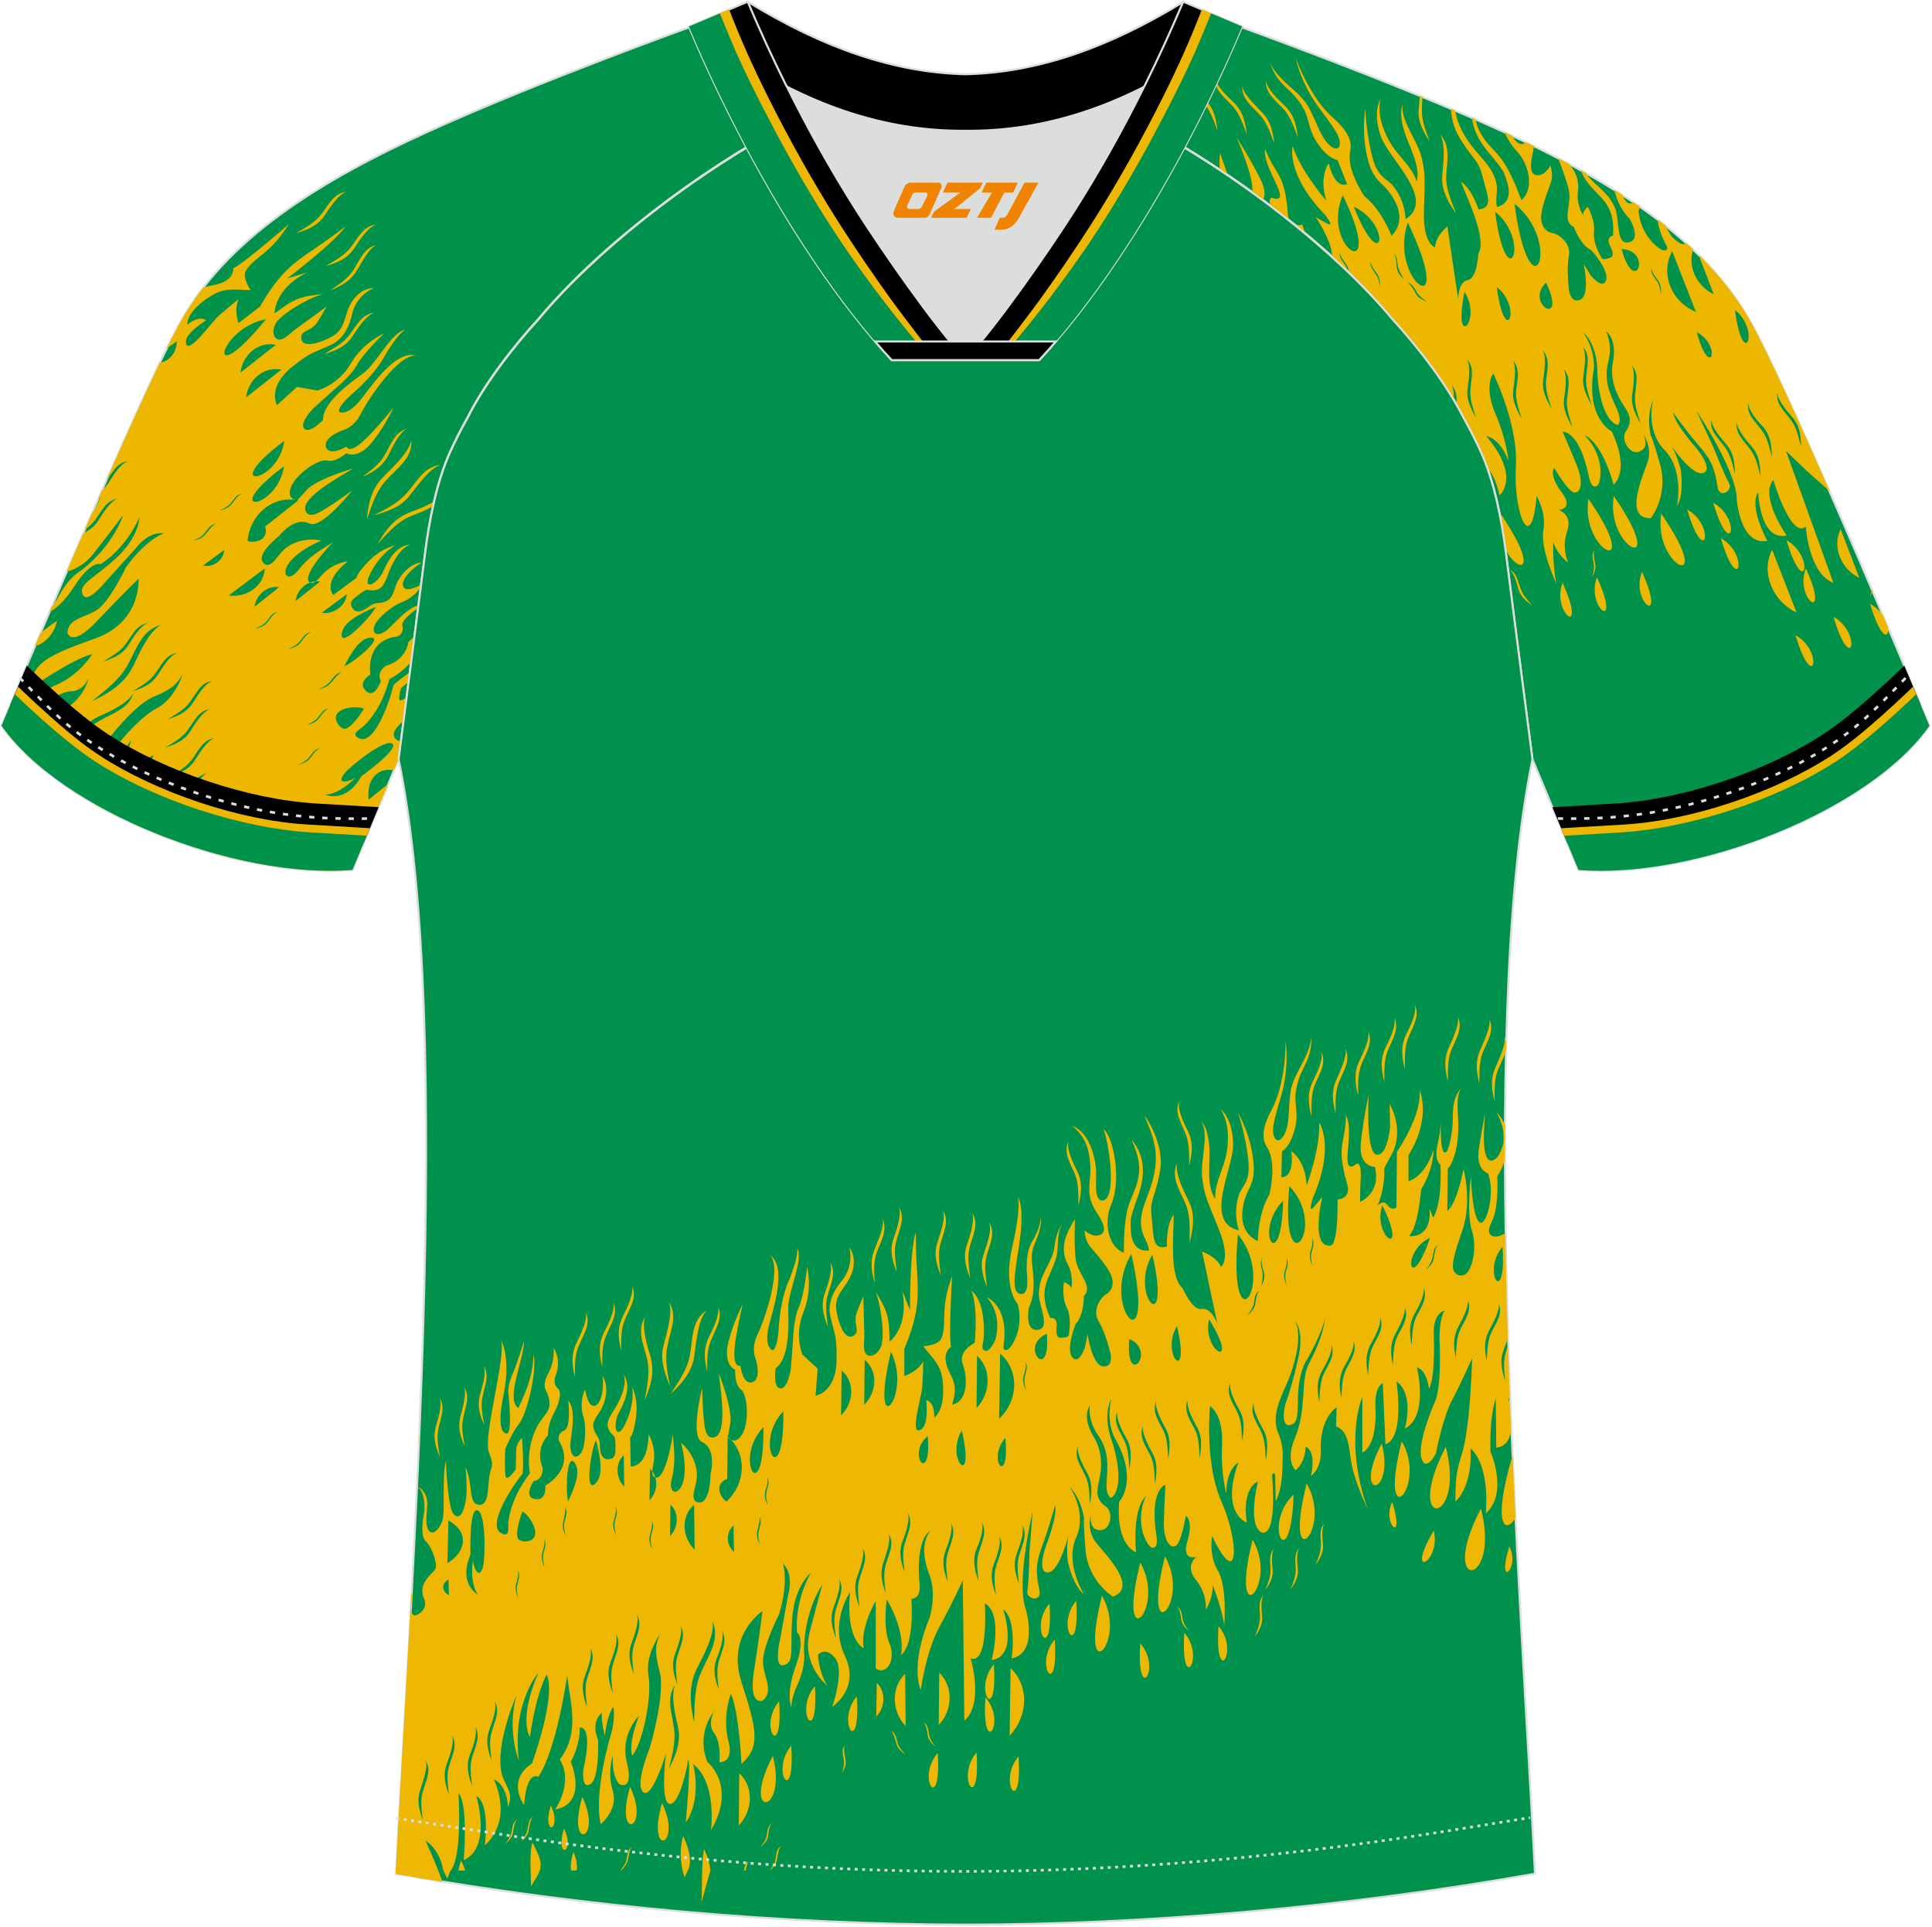 <?xml version="1.0" encoding="utf-8"?>
<!-- Generator: Adobe Illustrator 22.0.0, SVG Export Plug-In . SVG Version: 6.00 Build 0)  -->
<svg xmlns="http://www.w3.org/2000/svg" xmlns:xlink="http://www.w3.org/1999/xlink" version="1.1" id="图层_1" x="0px" y="0px" width="374px" height="373px" viewBox="0 0 374 373" enable-background="new 0 0 374 373" xml:space="preserve">
<g>
	<path fill="#00924B" stroke="#DCDDDD" stroke-width="0.4" stroke-miterlimit="22.926" d="M222.01,24.33   c7.07-5.95,12.46-12.55,16.99-19.55c0,0,30.63,10.99,51.78,20.61c21.15,9.61,39.53,20.88,48.61,37.85s34.11,77.23,34.11,77.23   c-11.56,16.47-45.26,29.73-67.93,27.9l-8.91-21.4c0,0-3.8-29.24-5.12-39.81c-0.85-6.78-2.31-14.06-4.84-19.68   c-1.01-2.25-2.15-4.48-3.4-6.7c-3.26-6.52-8.77-13.67-13.69-19.02C257.72,47.5,238.36,33.07,222.01,24.33z"/>
	<path fill="#EDB700" d="M222.01,24.33l0.27-0.23c0.16,0.19,0.3,0.4,0.44,0.61L222.01,24.33L222.01,24.33z M228.11,18.62l0.43-0.45   l0.05,0.05c1.37,1.35,2.17,2.91,2.51,6.15c-0.68-1.83-1.35-3.91-2.66-5.39C228.33,18.86,228.22,18.74,228.11,18.62L228.11,18.62z    M230.04,16.55c0.69,1.23,1.91,2.2,2.99,3.39c1.31,1.48,1.97,3.56,2.66,5.39c-0.34-3.24-1.13-4.8-2.5-6.15   c-0.75-0.69-1.98-1.84-2.81-3.01L230.04,16.55L230.04,16.55z M274.84,18.55l0.53,0.22c-0.03,0.89-0.13,1.81-0.12,2.75   c-0.02,1.98,0.83,3.98,1.52,5.82c-1.86-2.67-2.32-4.48-2.12-6.29C274.71,20.4,274.81,19.5,274.84,18.55L274.84,18.55z    M280.87,21.06c0.11,1.72,0.51,3.58,1.47,5.25c2.72,4.68,3.76,4.29,4.67,7.89c0.91,3.6,2.15,6.05-0.79,6.33c0,0-1.29-4.04-3.4-5.35   c1.29,3.47,5.1,11.1,3.35,13.96c0,0-0.2,4.72-2.02,5.05c-1.92,0.37-1.87,3.71-1.87,3.71l-2.09-14.07c0,0-2.27,1.77-2.4,4.03   c0,0-2.4-0.62-2.14-7.21c0.26-6.59,0.07-7.1,0.07-7.1s-0.11-1.47-0.57-3.27c-0.93-3.37-4.29-7.45-3.56-10.16   c0,0-0.99,1.41,0.37,5.66c0.97,2.89,3.04,6.41,2.29,9.36c-1.1-3.54-4.43-5.2-6.19-9.65c-0.7-1.59-1.35-3.91-0.83-6.31   c0,0-1.64,2.58,0.14,7.37c1.63,4.38,10.66,12.04,4.72,15.88c0,0,0.04-3.38-2.39-6.42c-1.21-1.52-2.93-1.46-4.03-5.58   c-0.77-2.96-1.32-7.05-1.36-9.47c0,0-0.92,5.1,0.63,10.44c1.31,4.39,3.12,3.71,5.07,7.51c1.08,2.03,1.48,4.56-0.64,6.74   c0,0-1.86-4.99-5.24-7.68c0,0-2.81-4.06-2.86-7.41c-0.07-1.36,0.48-1.92,0.04-3.38c-0.28-1.06-1.17-2.58-3.25-4.36   c-4.35-3.83-6.93-10.77-7.27-11.68c0,0,1.02,5.07,4.65,9.87c2.13,2.81,3.29,4.46,3.7,5.58c0.65,1.73-0.1,2.94-1.7,1.56   c-0.65-0.57-1.44-1.55-2.3-3.55c-2.07-4.68-2.18-4.99-5.89-8.25c-1.29-1.14-2.74-2.69-3.4-4.19c1.76,5.03,4.16,4.49,6.69,9.23   c0.91,1.86,0.81,3.64,2.16,5.81c1.1,1.8,2.72,3.51,4.22,3.77l1.84,4.65c0,0-2.23,1.29-3.55-4.02c0,0-1.96,2.59-0.45,7.25   c0,0-4.9-5.6-6.53-10.56c0,0-1.36,5.38,6.22,13.23c0,0,2.22,2.77,0.28,1.64c-2.04-1.1-2.07-1.2-2.07-1.2s3.34,4.93,3.18,7.69   c1.06,0.96,2.09,1.92,3.1,2.89c-0.1-0.4-0.25-0.78-0.48-1.14c-0.53-0.85-1.35-1.59-1.08-2.62l0,0c-0.06,0.72,0.78,1.8,1.2,2.34   c0.3,0.43,0.48,0.91,0.56,1.59c3.1,2.99,5.96,6.02,8.48,9.05c4.07,4.43,8.54,10.08,11.81,15.59c0.04-1.04-0.04-2.06-0.4-2.75l0,0   c0.95,1.09,1.01,2.29,0.89,3.58c0.5,0.88,0.97,1.74,1.4,2.6c1.25,2.22,2.39,4.46,3.4,6.7c0.45,0.99,0.86,2.03,1.24,3.11   c0.85,0.96,1.73,2.57,2.31,5.29c0,0,4.25-3.44-2.54-11.47c0,0,2.61,0.31,4.27,4.79c0,0-0.24-3.86-2.57-9.25   c-2.24-5.43-0.35-7.65-0.35-7.65s1.74,3.53,3.11,8.36c0.98,3.81,1.45,6.53,1.24,10.33c-0.25,4.85,0.95,10.43,2.17,10.79   c1.45,0.39,1.86-5.79,1.86-5.79s1.95,3.22,1.3,6.71c-0.65,3.49,2.54,10.31,2.54,10.31s-0.7-2.76-0.64-8.12c0,0,0.61,2.21,2.91,4.02   c0,0-1.35-2.75-0.2-6.08s-1.65-4.14-1.65-4.14s3.1-0.11,0.56-3.46s-1.42-4.69-1.42-4.69s2.75,4.78,3.95,4.79   c1.2,0.02,1.77-1.93,0.43-5.26c-1.35-3.33-2.75-6.52-2.75-6.52s3.22-0.38,5.07,8.67c0,0,0.38,2.18,1.37,1.93s0.9-3.12,0.9-3.12   s0.02-3.72-3.06-6.75c0,0,3.12,0.81,5.6,9.52c0,0,3.3-2.5-0.37-10.31c0,0-5.15-2.49-3.45-12.18c0,0,0.37-3.39-2.07-7   c0,0,2.61,2.04,2.73,7.34c0.13,5.29,1.68,10.05,3.95,10.6c0,0,1.01-0.49-0.24-3.27s-2.52-5.33-1.59-8.92   c0.94-3.6-0.49-5.97-0.49-5.97s2.34,1.33,1.35,6.23c-0.52,2.98,0.64,5.79,1.7,7.49c1.14,1.9,2.51,3.24,0.83,5.72   c-1.2,1.72,1.35,5.65,3.58,3.19c0,0,0.69-1.06-0.28-2.79c0,0,1.92,2.53,0.94,5.45s-4.68,11.02,0.6,10.92c0,0,3.39-4.28,1.88-10.1   c-1.61-5.78-1.91-6.02-1.91-6.02s-0.91-3.6,0.5-6.8c0,0-1.63,5.83,2.21,9.74c3.84,3.91,2.4,10.83,2.4,10.83s1.39-1.79,0.71-7.11   c0,0-0.83-3.4-2.26-5.19c0,0,4.45,6.7,6.64,5.89c2.19-0.82-1.74-5.27-1.74-5.27s-3.72-4.18-4.14-6.47c0,0,2.28,3.21,4.6,5.95   c2.49,2.9,3.36,4.09,4.03,8.48c0.36,2.42,3.08,0.71,2.23-0.71c-0.85-1.42-3.04-6.99-3.04-6.99l-3.26-7.02c0,0,7.83,11.71,7.8,17.17   c0,0,0.61,8.94,5.91,8.01c0,0-3.66-6.64-1.77-9.43c0,0,0.29,9.52,5.51,8.39c0,0-5.3-7.54-2.59-10.76c0,0,3.41,11.5,6.29,9.03   c0,0,0.56,9.07,5.35,10.89l-9.2-25.59c0,0,3.15,3.24,7.3,6.8c0.41,0.36,0.82,0.74,1.22,1.15c-5.73-13.09-11.39-25.55-14.79-31.92   c-2.75-5.15-6.36-9.76-10.64-13.97l2.93,7.65c-3.17-1.51-5.13-5.25-3.96-8.64c-0.45-0.43-0.92-0.85-1.38-1.27   c-0.04,0.04-0.09,0.08-0.15,0.12c-0.74,0.63-2.53-1.26-2.53-1.26s-0.68-0.82-1.22-2.14c-0.53-0.42-1.06-0.83-1.6-1.24   c0.13,1.36,0.61,3.01,1.68,4.97c0,0,0.61,1.05-0.5,0.99c-1.05-0.19-4.43-2.88-4.88-7.58c0,0,0.13-0.31,0.23-0.9   c-0.41-0.28-0.83-0.57-1.24-0.85c-0.04,0.03-0.09,0.06-0.14,0.09c-0.89,0.52-1.53-0.38-1.98-1.49c-0.53-0.34-1.07-0.68-1.61-1.02   c0.6,2.1,1.4,4.08,3.02,5.62c0,0,2.31,3.9-0.05,4.54c-2.65,0.75-1.88-4.17-2.71-6.42c-1.27-3.13-3.36-4.09-5.09-6.11   c-0.21-0.21-0.42-0.51-0.62-0.85c-0.34-0.19-0.67-0.38-1.01-0.56c0.32,0.74,0.66,1.49,1.15,2.17c2.41,3.28,5.57,4.19,5.11,10.51   c0,0-1.45,0.19-0.58,1.96c0.84,1.66,0.48,2.15,0.09,2.29c-0.38,0.14-1.52,0.57-1.71,0.06c-0.29-0.47-1.75-2.94-1.48-5.13   c0.23-2.29-1.23-4.76-1.23-4.76s-1.05,0.97-0.86,1.48c0.1,0.54-1.33-1.83-1.04-4.25c0.25-1.85-0.02-3.58-1.71-5.53   c-0.7-0.37-1.41-0.75-2.13-1.11c0.6,1.5,1.57,4.05,2.01,5.81c0.85,3.16-1.47,6.24,1.05,7.5c0,0,1.16,3.4,3.42,4.53   c0,0,3.52,3.91,2.81,5.8c-0.7,1.89-2.97-0.98-2.97-0.98l-1.35-2.17c0,0,1.25,5.69-0.5,6.8c-1.89,1.05-2.32-1.57-2.32-1.57   s-0.55-4.09-0.05-6.83c0.5-2.74-2.37-4.34-3.15-4.4s-2.64-0.99-2.13-3.97c0.21-1.47,0.86-3.22,1.4-4.7s0.92-2.2,0.31-4.41   c0,0-0.99,1.99-2.55,1.88c-1.98-0.08-1.01-3.57-0.77-4.7c0.04-0.28,0.1-0.59,0.14-0.92c-0.54-0.26-1.08-0.52-1.62-0.78   c-0.11,0.17-0.29,0.3-0.54,0.36c-0.75,0.15-1.45-0.5-2.08-1.6c-0.49-0.23-0.98-0.45-1.48-0.68c0.61,1.36,1.38,2.6,2.3,3.55   c2.3,2.39,3.67,7.22,0.98,9.62c0,0-1.54-4.42-3.34-7.23c-1.06-1.69-2.45-2.8-3.7-4.42c-1.03-1.41-1.57-2.66-1.83-4.01l-0.69-0.3   c0.26,2.54,1.6,4.85,3.37,6.9c1.18,1.42,2.53,3,2.87,3.92c0.68,1.83,2.14,5.47-1.4,6.44c-0.38-1.6,0.17-2.73-0.07-4.27   c-0.4-2.52-2.01-4.24-3.53-5.99c-2.93-3.26-4.07-5.95-4.5-8.39L280.87,21.06L280.87,21.06z M362.36,114.07l0.15,0.35   c-0.11,0.35-0.29,0.73-0.53,1.18C362.13,115.1,362.29,114.6,362.36,114.07L362.36,114.07z M364.53,119.17l0.9,2.14   c0.44,2.25-1.24,2.88-3.42-4.44l0,0C363.15,117.48,363.97,118.32,364.53,119.17L364.53,119.17z M291.42,106.28   c-0.28-2.11-0.62-4.26-1.03-6.39c0.02-0.16,0.04-0.33,0.07-0.49l0,0C298.48,111.13,293.8,111.13,291.42,106.28L291.42,106.28z    M252.71,45.18c-0.67-0.56-1.35-1.12-2.04-1.68c0.7,0.21,1.41-0.02,1.41-0.02C252.3,44.1,252.51,44.66,252.71,45.18L252.71,45.18z    M249.65,42.68c-1.22-0.98-2.46-1.94-3.71-2.88c-0.49-1.78,0.42-1.49,0.42-1.49c0.89,0.36,1.33,0.08,1.41-0.29   c0.19-1.81-3.21-6-2.9-9.25c0.23,0.61,0.55,1.19,0.74,1.7c1.63,3.22,2.66,3.65,3.34,7.81c0.19,1.09,0.28,2.22,0.38,3.34   C249.38,42.06,249.5,42.41,249.65,42.68L249.65,42.68z M244.52,38.73c0.37-0.8,0.46-2-0.39-3.78c-1.9-3.94-4.73-8.33-4.73-8.33   s3.44,7.89,3.01,10.56C243.12,37.69,243.82,38.21,244.52,38.73L244.52,38.73z M237.65,33.84c-0.5-0.34-1-0.68-1.51-1.01   c-0.22-1.82,0.06-3.17,0.06-3.17L237.65,33.84L237.65,33.84z M335.86,60L335.86,60C340.93,64.02,337.43,72.06,335.86,60L335.86,60z    M289.76,55.57L289.76,55.57C294.84,59.6,291.32,67.64,289.76,55.57L289.76,55.57z M289.42,40.96L289.42,40.96   C296.53,46.67,291.68,58.1,289.42,40.96L289.42,40.96z M293.18,39.44L293.18,39.44C302.74,47.03,296.24,62.21,293.18,39.44   L293.18,39.44z M272.53,43.07L272.53,43.07C282.4,63.76,268.61,54.39,272.53,43.07L272.53,43.07z M259.93,37.77L259.93,37.77   C268.72,55.86,255.54,48.11,259.93,37.77L259.93,37.77z M262.07,40L262.07,40C269.72,43.65,267.55,53.86,262.07,40L262.07,40z    M299.3,54.69L299.3,54.69C303.51,63.68,294.99,58.84,299.3,54.69L299.3,54.69z M313.9,48.21L313.9,48.21   C319.95,48.4,316.56,57.66,313.9,48.21L313.9,48.21z M328.45,64.26L328.45,64.26C333.49,67.03,331.01,73.75,328.45,64.26   L328.45,64.26z M323.71,48.62L323.71,48.62l4.59,11.75C323.7,58.49,321.27,53.13,323.71,48.62L323.71,48.62z M319.71,51.85   L319.71,51.85c-0.06,0.72,0.78,1.8,1.2,2.34c0.46,0.64,0.72,1.36,0.6,2.79c-0.11-0.89-0.23-1.77-0.72-2.52   C320.26,53.62,319.43,52.88,319.71,51.85L319.71,51.85z M265.36,50.61L265.36,50.61c-0.06,0.72,0.78,1.8,1.19,2.34   c0.46,0.64,0.63,1.39,0.61,2.79c-0.11-0.88-0.23-1.77-0.72-2.51C265.9,52.38,265.1,51.64,265.36,50.61L265.36,50.61z M269.75,48.98   L269.75,48.98c0.78,0.64,0.7,1.6,0.89,2.69c0.21,0.85,0.7,1.6,1.1,2.38c-1.03-1.01-1.29-1.72-1.37-2.51   C270.33,50.85,270.26,49.48,269.75,48.98L269.75,48.98z M272.42,54.71L272.42,54.71c1.05,0.19,1.39,1.11,1.96,2.06   c0.46,0.64,1.2,1.18,1.9,1.61c-1.26-0.46-1.86-0.93-2.23-1.61C273.73,56.2,273.05,54.94,272.42,54.71L272.42,54.71z M283.5,56.51   L283.5,56.51C287.07,62.02,281.12,68.18,283.5,56.51L283.5,56.51z M284.01,69.54L284.01,69.54c1.52,1.75,0.76,3.78,0.62,6.03   c-0.1,1.78,0.55,3.51,1.1,5.28c-1.5-2.57-1.88-4.17-1.61-5.78C284.33,73.6,284.73,70.9,284.01,69.54L284.01,69.54z M292.86,69.73   L292.86,69.73c1.52,1.75,0.85,3.74,0.62,6.03c-0.1,1.78,0.55,3.51,1.1,5.28c-1.5-2.57-1.88-4.17-1.61-5.78   C293.18,73.79,293.59,71.09,292.86,69.73L292.86,69.73z M298.65,67.81L298.65,67.81c1.52,1.75,0.85,3.75,0.62,6.04   c-0.1,1.78,0.55,3.51,1.1,5.28c-1.5-2.57-1.88-4.17-1.61-5.78C298.97,71.87,299.38,69.16,298.65,67.81L298.65,67.81z M302.7,71.41   L302.7,71.41c1.52,1.75,0.85,3.74,0.62,6.04c-0.1,1.78,0.55,3.51,1.1,5.28c-1.5-2.57-1.88-4.17-1.61-5.78   C303.02,75.47,303.43,72.76,302.7,71.41L302.7,71.41z M306.42,67.12L306.42,67.12c1.48,1.65,0.81,3.64,0.62,6.04   c-0.1,1.78,0.55,3.51,1.1,5.28c-1.5-2.57-1.88-4.17-1.61-5.78C306.74,71.18,307.14,68.48,306.42,67.12L306.42,67.12z M315.88,70.68   L315.88,70.68c1.52,1.75,0.76,3.78,0.62,6.04c-0.1,1.78,0.55,3.51,1.1,5.28c-1.5-2.57-1.88-4.17-1.61-5.78   C316.2,74.74,316.6,72.04,315.88,70.68L315.88,70.68z M331.28,81.19L331.28,81.19c0.02,1.5,1.88,3.59,2.85,4.74   c1.14,1.32,1.71,2.84,1.71,5.75c-0.45-1.8-0.81-3.64-1.9-5.1C332.61,84.76,330.92,83.42,331.28,81.19L331.28,81.19z M336.23,81.67   L336.23,81.67c0.02,1.5,1.92,3.69,2.85,4.74c1.14,1.32,1.71,2.85,1.7,5.75c-0.45-1.8-0.81-3.64-1.9-5.1   C337.56,85.24,335.87,83.9,336.23,81.67L336.23,81.67z M338.43,77.96L338.43,77.96c0.05,1.6,1.92,3.7,2.95,4.71   c1.05,1.35,1.61,2.88,1.61,5.78c-0.45-1.8-0.81-3.64-1.9-5.1C339.75,81.52,338.06,80.18,338.43,77.96L338.43,77.96z M344.08,75.97   L344.08,75.97c0.02,1.5,1.92,3.69,2.85,4.74c1.14,1.32,1.71,2.85,1.71,5.75c-0.46-1.8-0.81-3.64-1.9-5.1   C345.4,79.53,343.72,78.19,344.08,75.97L344.08,75.97z M278.76,26.01L278.76,26.01c2.13,2.23,1.35,5.07,1.19,8.15   c-0.06,2.46,1.04,4.83,1.92,7.18c-2.32-3.31-2.89-5.42-2.65-7.72C279.42,31.57,279.86,27.81,278.76,26.01L278.76,26.01z    M245.06,15.58L245.06,15.58c0.19,1.67,2.51,3.82,3.67,4.9c1.37,1.35,2.17,2.91,2.51,6.15c-0.69-1.84-1.35-3.91-2.66-5.39   C246.92,19.41,244.91,18.07,245.06,15.58L245.06,15.58z M240.49,16.7L240.49,16.7c0.28,1.64,2.56,3.69,3.67,4.9   c1.37,1.35,2.17,2.91,2.5,6.15c-0.68-1.84-1.35-3.91-2.66-5.39C242.35,20.53,240.34,19.19,240.49,16.7L240.49,16.7z M235.18,14.96   L235.18,14.96c0.19,1.67,2.47,3.72,3.67,4.9c1.37,1.35,2.17,2.91,2.5,6.15c-0.68-1.83-1.35-3.91-2.66-5.39   C237.04,18.79,235.03,17.46,235.18,14.96L235.18,14.96z M356.31,102.4L356.31,102.4l3.62,9.44   C356.5,110.22,354.59,105.94,356.31,102.4L356.31,102.4z M343.05,106.4L343.05,106.4l4.74,12.16   C343.34,116.51,340.74,110.98,343.05,106.4L343.05,106.4z M354.93,119.39C358.45,131.19,360.54,122.52,354.93,119.39L354.93,119.39   L354.93,119.39z M347.58,122.94C351.06,134.64,353.18,126.07,347.58,122.94L347.58,122.94L347.58,122.94z M331.64,97.31   L331.64,97.31C337.21,100.34,335.12,109,331.64,97.31L331.64,97.31z M326.59,98.6L326.59,98.6   C332.21,101.74,330.08,110.3,326.59,98.6L326.59,98.6z M317.86,110.67L317.86,110.67C322.87,121.8,315.53,116.65,317.86,110.67   L317.86,110.67z M309.14,111.71L309.14,111.71C314.15,122.85,306.9,117.65,309.14,111.71L309.14,111.71z M302.49,112.79   L302.49,112.79C307.5,123.93,300.25,118.73,302.49,112.79L302.49,112.79z M307.5,96.54L307.5,96.54   C318.58,112.61,305.79,106.81,307.5,96.54L307.5,96.54z M312.4,96L312.4,96C323.47,112.06,310.68,106.26,312.4,96L312.4,96z    M321.59,99.42L321.59,99.42C332.65,115.49,319.88,109.69,321.59,99.42L321.59,99.42z M308.68,106.43L308.68,106.43   c-0.33,0.58-0.06,1.88,0.11,2.63c0.17,0.75,0.02,1.5-0.63,2.67c0.25-0.79,0.5-1.58,0.38-2.46   C308.36,108.17,308.02,107.26,308.68,106.43L308.68,106.43z M292.21,110.24L292.21,110.24c1.43,0.63,1.62,2.3,2.15,3.73   c0.46,1.22,1.39,2.27,2.28,3.21c-1.71-1.1-2.41-2.12-2.74-3.27C293.62,112.85,293.09,110.84,292.21,110.24L292.21,110.24z    M333.12,104.18L333.12,104.18C338.68,107.21,336.6,115.88,333.12,104.18L333.12,104.18z M345.83,104.56L345.83,104.56   C351.43,107.69,349.36,116.36,345.83,104.56L345.83,104.56z M349.59,110L349.59,110C354.6,121.13,347.26,115.98,349.59,110z"/>
	<path d="M371.84,136.49c-4.75,4.55-11.69,10.01-16.33,13.03c-11.81,7.68-22.97,11.92-35.84,12.76l-16.27,0.87l-2.88-6.92   l12.19-0.72c13.03-0.77,29.14-6.2,40.11-13.33c3.31-2.15,6.53-4.88,9.49-7.49c1.9-1.68,3.76-3.4,5.59-5.15l0.73-0.7   c0.96,2.27,1.81,4.29,2.52,5.98l0.02,0.04l0.05,0.12l0.05,0.12L371.84,136.49z"/>
	<path fill="#EDB701" d="M371.42,135.51c-4.75,4.55-10.82,9.94-15.47,12.96c-11.81,7.68-28.54,12.92-41.4,13.76l-11.26,0.66   l-1.08-2.59l12.19-0.72c13.03-0.77,29.15-6.2,40.11-13.33c3.31-2.15,6.53-4.88,9.49-7.49c1.9-1.68,3.76-3.4,5.59-5.15l0.73-0.7   c0.26,0.63,0.52,1.24,0.77,1.82C371.2,134.99,371.31,135.25,371.42,135.51z"/>
	<path fill="#00924B" d="M305.57,168.37l-2.76-6.62l11.26-0.66c12.87-0.84,29.59-6.08,41.4-13.76c4.65-3.02,10.72-8.41,15.47-12.96   c1.09,2.59,1.96,4.68,2.56,6.1C361.93,156.94,328.25,170.2,305.57,168.37z"/>
	<path fill="#00924B" stroke="#DCDDDD" stroke-width="0.4" stroke-miterlimit="22.926" d="M151.8,24.33   c-7.08-5.95-12.46-12.55-16.99-19.55c0,0-30.63,10.99-51.78,20.61C61.88,35,43.5,46.27,34.42,63.24S0.31,140.47,0.31,140.47   c11.56,16.47,45.26,29.73,67.93,27.9l8.91-21.4c0,0,3.8-29.24,5.12-39.81c0.85-6.78,2.31-14.06,4.84-19.68   c1.01-2.25,2.15-4.48,3.4-6.7c3.26-6.52,8.77-13.67,13.69-19.02C116.09,47.5,135.44,33.07,151.8,24.33z"/>
	<path fill="#EDB700" d="M39.31,55.71c-1.84,2.38-3.48,4.89-4.89,7.53c-0.65,1.21-1.38,2.64-2.17,4.25   c0.52-0.42,1.17-0.89,1.98-1.41l0,0c-0.08,2.85-2.29,4.17-3.26,4.05c-3,6.25-6.72,14.5-10.51,23.14c1.3-1.78,2.1-3.71,4.28-4.01   l0,0c-1.43,0.46-2.88,2.85-3.69,4.12c-0.36,0.57-0.77,1.07-1.31,1.52l-0.81,1.84c0.17-0.15,0.33-0.3,0.5-0.46   c0,0-0.49,1.51-1.73,3.27l-1.29,2.97c0.76-0.53,1.45-1.12,1.99-1.86c1.35-1.81,2.14-3.82,4.37-4.13l0,0   c-1.43,0.46-2.88,2.86-3.69,4.12c-0.66,1.06-1.51,1.87-2.97,2.56c-1.09,2.51-2.16,5-3.2,7.43c1.73-0.47,3.61-1.46,5.16-3.45   c4.01-5.13,5.76-7.5,5.76-7.5s-1.69,5.66-8.01,10.64c0,0-2.21,1.06-4.23,4.66c-0.65,1.21-1.2,2.05-1.66,2.63l-0.38,0.88   c1.08-0.59,2.86-1.94,4.85-5.03c3.25-5.06,5.07-4.28,5.07-4.28s4.75-2.75,7.53-9.12c0,0-0.04,3.87-4.56,7.99   c-4.52,4.11-7.3,4.96-6.43,6.99c0.78,2.09,4.57-2.62,4.57-2.62l5.71-6.31c0,0,2.36-3.35,5.45-2.9c0,0-3.33,1.02-7.33,6.53   c0,0-3,6.27-5.32,8.06c-2.33,1.79-5.85,1.67-6.04,4.64c0,0,0.7,3.05,5.62-2.14s8.15-8.31,8.15-8.31s0.65,8.34-8.39,11.57   c-9.04,3.23-12.21,4.64-12.59,9.67c0,0,7.92-5.57,12.02-6.67c0,0-2.31,3.95-6.93,5.97c0,0-3.99,1.4-2.22,3.89   c0,0,2.77-2.64,5.1-2.64s3.36-2.58,3.36-2.58s-1.11,5.34-6.96,7.01c0,0-4.97-1.26-8.83,3.74c0.33,0.41,0.67,0.82,1.02,1.23   c2.44-1.67,5.93-3.39,9.13-2.53c0,0-4.13,1.68-6.64,5.16c0.27,0.26,0.54,0.52,0.82,0.77c2.48-2.23,6.2-5.49,7.07-5.75   c0,0-5.26,5.7-4.79,7.75c0.22,0.18,0.45,0.37,0.67,0.55c2.02,0.02,7.64-5.49,7.64-5.49s-5.38,7.46-3.2,7.97   c2.17,0.51,5.98-6.14,5.98-6.14s6.36-8.86,10.64-10.61c4.36-1.81,4.71-2.98,5.6-4.31c0,0-1.37,4.64-5,6.53   c-3.62,1.88-9.67,8.84-10.32,11.9c0,0,2.19-0.53,5.32-5.75c0,0-0.55,5.17-5.82,7.42c-5.2,2.33-2.41,3.65-2.41,3.65   s1.79,0.55,5.2-2.33c0,0-1.43,2.15-4.1,3.57c0.61,0.35,1.23,0.69,1.85,1.03c1.75-1.79,3.79-4.17,6.08-7.29c0,0,1.9-2.35,3.61-3.16   c0,0-0.46,1.89-3.49,4.73c0,0,2.33-0.89,3.91-2.23c0,0,0.07,2.77-3.7,3.74c0,0-3.74,2.64-5.26,4.8c0.74,0.39,1.5,0.77,2.26,1.14   c0.21-0.18,0.34-0.31,0.34-0.31s5.06-6.45,6.73-4.27c0,0-2.54,1.69-4.21,5.41c0,0-0.26,0.07-0.68,0.21   c0.78,0.36,1.57,0.71,2.37,1.05c1.83-6.11,6.89-7.85,11.93-10.84c0,0-6.05,6.18-9.72,11.76c0.81,0.33,1.64,0.65,2.46,0.96   c2.53-3.55,6.85-9.05,9.84-9.71c0,0-1.24,3.39-7.59,9.93c0,0,4.01-0.14,8.84-8.84c0,0-1.01,5.18-6.72,10.15   c0.38,0.13,0.76,0.25,1.15,0.37c1.53-1.07,3.17-2.51,4.63-4.42c0,0-1.24,2.29-3.16,4.87c0.79,0.24,1.59,0.46,2.38,0.68   c0.65-0.77,1.4-1.35,2.52-1.5l0,0c-0.68,0.22-1.37,0.88-1.99,1.65c8.94,2.39,17.9,3.51,25.6,2.9l0.05-0.04l1.59-3.81   c-0.27,0.28-0.46,0.52-0.46,0.52s-2.25,2.24-2.42,0.07c-0.25-2.12,1.56-2.61,1.56-2.61s2-0.25,2.72-2.35   c0.72-2.09,0.17-2.82,1.18-3.47c0.23-0.15,0.53-0.31,0.88-0.46l1.87-4.5l-3.79,3.06c-0.42-3.8,1.63-6.29,4.89-5.69l0.89-2.13   l0.46-3.54c-0.45,0.02-0.83-0.14-1.16-0.6c-0.69-1,0.41-2.15,1.67-3.29l0.59-4.55c-0.4,0.28-0.75,0.49-0.97,0.57   c-0.96,0.35-0.06-2.39-0.06-2.39l1.41-1.15l0.24-1.87c-1.26,0.89-2.64,1.92-3.15,2.5c-0.43,2.12-3.54,11.82-6.67,10.25   c-1.74-0.84,0.21-1.7,0.92-2.37c1.51-1.42,3.63-4.2,4.97-9.07c0,0,2.18-1.02,4.19-3.34l0.64-4.96c-0.31,0.35-0.69,0.71-1.16,1.12   c0,0-0.35,3.47-4.3,4.58c0,0-2,1.15-1.02,2.96c0,0-1.2,3.61-2.94,1.88c-1.68-1.65,0.89-3.12,0.89-3.12s-1.15-6.68,5.29-7.39   c0,0,1.28-0.47,0.93-2c-0.3-0.99,1.7-2.56,3-3.46l0.07-0.58c-0.74,0.22-1.87,0.79-3.38,2.22c-1.77,1.62-2.36,2.46-3.03,2.84   c-2.6,1.61-2.8-0.79-1.18-2.43c0.65-0.76,2.68-2.57,4.29-3.17c1.75-0.58,3.09-1.95,3.74-2.96l0.05-0.41   c-0.94,0.44-2.77,1.31-3.31,0.44c-0.97-1.44,2.44-4.31,3.58-4.8c0,0-2.54-0.1-4.63,3.43c-0.83,1.41-0.85,3.35-2.25,4.03   c-1.39,0.69-2.04,0.03-3.33,1.02c-1.81,1.39-2.74,1.08-3.17,0.51c-0.99-1.29,0.02-1.94,0.97-2.67c0.69-0.53,1.53-1.05,1.68-1.03   c2.7,0.49,3.28-0.73,4.09-2.89c0.59-1.73,2.12-5.09,4.28-5.85c0,0-2.16-0.14-4.03,2.97c-0.7,1.05-0.99,1.92-1.33,2.56   c-1.58,2.76-4.31,3.31-1.91-0.71c0.75-1.35,2.21-3.37,4.38-4.65c0,0-2.56,0.42-5.09,3.01s-2.34,3.21-2.34,3.21l-4.54,3.36   c0,0-2.3-2.46,2.81-6.52c0,0-2.59,0.2-4.76,2.37c-0.45,0.48-1.61,2.01-2.33,1.79c-2.53-0.62,3.44-7.13,4.24-7.87   c-2.69,1.68-4.77,2.89-6.77,5.46c-2.18,2.7-3.74,0.31-0.97-2.33c1.08-1.09,2.79-2.27,5.46-3.43c0,0-2.59-0.7-5.35,0.53   c-2.76,1.23-3.1,3.28-4.58,4.03c-0.49,0.25-0.94,0.21-1.37-0.36c-1.3-1.69,3.1-5.07,3.1-5.07s2.99-3.96,5.97-2.41   c2.31,1.04,8.22-6.44,8.22-6.44s-4.81,3.56-6.75,4.42c-1.31,0.62-2,0.25-2.26-0.44c-1.15-2.57,7.17-6.92,9.19-8.21   c0,0-6.23,1.71-8.78,3.92l-2.02,2.19c0,0-2.18,0.01-1.24-2.51c0.94-2.52,5.44-5.59,7.02-5.14s3.7-1.43,3.7-1.43   s1.84,1.15,4.38-1.44c2.47-2.67,4.73-7.23,4.76-7.37c-3.37,4-7.99,9.6-9.15,7.54c0,0-3.27,2-3.93,0.07c-0.57-2,3.48-3.32,3.48-3.32   s1.96-0.48,3.31-3.19s7.27-11.6,10.65-11.13c-3.85-1.27-8.45,5.6-10.74,8.51c0,0-2.31,3.06-4.08,2.36c0,0-0.96-0.54,2.82-3.83   s5.48-6.26,5.48-6.26s2.69-4.89,4.43-5.84c-2.55,0.43-5.28,5.98-7.83,8.19c-0.26,0.2-0.69,0.53-1.03,0.79   c-2.48,1.77-7.22,5.42-7.05,8.49c0,0-2.65,2.8-3.66,1.66s1.87-4,1.87-4l3.89-3.5c0,0,3.39-2.73,4.49-4.86s5.22-6.06,5.22-6.06   s-4.04,1.7-6.47,5.86c-2.42,4.17-6.43,5.19-6.43,5.19l-3.95-0.68l-3.89,3.5c0,0-1.92-3.39,2.78-7.26c4.08-3.26,4.3-2.79,7.73-4.4   c1.31-0.62,3.06-2.09,3.91-5.44c0.79-4.32,4.38-5.55,4.38-5.55s-2.75-0.19-4.58,3.14c-1.08,1.98-1.03,4.38-2.84,5.77   c-0.8,0.74-6.52,3.47-6.68,0.77c-0.05-1.5,1.55-1.19,2.86-2.71c0.56-0.69,1.45-2.4,2.06-3.38l-6.25,4.54   c-0.86,0.66-2.62,2.66-3.64,1.51c-0.71-0.74-0.46-2.21,0.3-3.18c1.87-2.21,7.23-5.04,9.08-5.31c-4.97,0.49-5.81,1.01-9.58,3.77   c0,0-0.11-4.78,6.36-7.96l-3.92,1.2c0,0,9.11-6.88,11.31-10.1c-8.3,6.51-11.29,6.37-16.58,15.55l-4.14,3.18   c0,0-0.94-2.48,0.01-4.62c0,0-1.73,1.33-3.84,3.21c-1.4,1.21-5.84,7.57-6.31,5.36c-0.24-0.84,0.37-2.2,3.83-4.48   c0,0-1.16-1.15-3.6,0.85c0,0-0.33-2.57,4.61-5.6c2.69-1.68,4.62-1.12,7.64-1.13c0,0-1.77-2.48-0.87-3.81   c1.73-2.74,4.47-2.92,8.25-8.9c0,0-8.97,7.79-10.74,8.51c0,0,0.2,1.51-1.62,2.53C41.94,55.29,40.66,55.15,39.31,55.71L39.31,55.71z    M7.83,122.56c0.75-0.66,1.79-1.46,3.21-2.41l0,0c-0.62,3.08-3.12,4.77-4.25,4.87L7.83,122.56L7.83,122.56z M2.7,134.73   c0.65-0.1,1.32-0.1,2,0.02l0,0l-3,2.35L2.7,134.73L2.7,134.73z M14.57,153.34c0.3-0.08,0.61-0.16,0.94-0.23l0,0   c-0.14,0.2-0.28,0.38-0.42,0.56C14.92,153.56,14.74,153.45,14.57,153.34L14.57,153.34z M83.82,97.93c-1.39,0.95-3.17,1.45-4.9,2.23   c-2.38,1.19-4.08,3.26-5.81,5.11c2.03-3.61,3.78-5.08,5.96-5.99c1.32-0.51,3.39-1.26,4.96-2.24   C83.96,97.34,83.89,97.63,83.82,97.93L83.82,97.93z M68.76,156.54L68.76,156.54c0.18,1.66-1,2.44-2.48,1.77L68.76,156.54   L68.76,156.54z M66.74,149.63L66.74,149.63c0.96-1.25,7.82-6.78,9.22-5.68c1.34,1.02-6.01,6.28-6.01,6.28   c-3,5.38-6.99,3.58-6.99,3.58c3.04-0.15,5.9-3.38,5.9-3.38C67.66,151.36,64.84,151.98,66.74,149.63L66.74,149.63z M70.46,137.16   L70.46,137.16c0,0-2.48,4.09-3.88,3.88c-0.65-0.14-1.21-0.86-1.47-1.56C64.31,137.01,68.84,136.48,70.46,137.16L70.46,137.16z    M66.63,128.96L66.63,128.96c1.66-3.2,3.26-5.58,5.21-5.54C74.31,123.44,68.32,128.3,66.63,128.96L66.63,128.96z M72.75,117.47   L72.75,117.47c-0.82,1.79-6.83,8.07-6.6,5.33C66.27,120.65,69.11,118.98,72.75,117.47L72.75,117.47z M67.14,114.99L67.14,114.99   c-0.24,2.36-2.61,3.93-4.89,3.63L67.14,114.99L67.14,114.99z M61.97,112.55L61.97,112.55l-4.77,3.79   C57.5,114.05,59.62,112.17,61.97,112.55L61.97,112.55z M54.04,113.64L54.04,113.64l-4.77,3.79   C49.57,115.15,51.69,113.27,54.04,113.64L54.04,113.64z M51.25,110.02L51.25,110.02c-0.2,3.49-3.58,5.7-6.96,5.22L51.25,110.02   L51.25,110.02z M43.42,106.43L43.42,106.43c-0.19,2.07-2.15,3.45-4.11,3.03L43.42,106.43L43.42,106.43z M57.73,96.85L57.73,96.85   l-6.41,5.05c0.91,3.15-3.01,3.21-3.39,2.73C48.38,99.67,52.78,95.77,57.73,96.85L57.73,96.85z M54.98,90.24L54.98,90.24   C53.72,98.77,41.84,100.08,54.98,90.24L54.98,90.24z M55.04,85.32L55.04,85.32C53.87,93.79,41.9,95.16,55.04,85.32L55.04,85.32z    M51.49,61.78L51.49,61.78C39.41,76.57,42.17,63.56,51.49,61.78L51.49,61.78z M53.38,66.74L53.38,66.74l-6.83,5.38   C46.95,68.73,49.96,66.03,53.38,66.74L53.38,66.74z M54.47,71.54L54.47,71.54l-6.84,5.38C48.04,73.53,51.04,70.84,54.47,71.54   L54.47,71.54z M63.7,137.11L63.7,137.11c-0.7,0.15-1.49,1.27-1.89,1.83c-0.48,0.63-1.08,1.09-2.49,1.4   c0.81-0.37,1.63-0.74,2.19-1.43C62.17,138.15,62.63,137.15,63.7,137.11L63.7,137.11z M61.96,144.85L61.96,144.85   c-0.7,0.15-1.49,1.27-1.88,1.83c-0.48,0.63-1.15,1.01-2.49,1.4c0.81-0.37,1.63-0.74,2.19-1.43   C60.43,145.89,60.9,144.89,61.96,144.85L61.96,144.85z M66.05,130.17L66.05,130.17c-0.64,0.24-1.43,1.35-1.89,1.83   c-0.48,0.63-1.08,1.09-2.49,1.4c0.81-0.37,1.63-0.74,2.19-1.43C64.52,131.22,64.99,130.22,66.05,130.17L66.05,130.17z    M60.19,122.37L60.19,122.37c-0.7,0.16-1.49,1.27-1.88,1.83c-0.48,0.63-1.08,1.09-2.49,1.4c0.81-0.37,1.63-0.74,2.19-1.43   C58.66,123.41,59.13,122.42,60.19,122.37L60.19,122.37z M53.77,118.47L53.77,118.47c-0.7,0.15-1.49,1.27-1.88,1.83   c-0.48,0.63-1.08,1.09-2.49,1.4c0.81-0.37,1.63-0.74,2.19-1.43C52.24,119.51,52.7,118.51,53.77,118.47L53.77,118.47z M41.77,101.42   L41.77,101.42c-0.7,0.15-1.43,1.35-1.88,1.83c-0.48,0.63-1.08,1.09-2.49,1.4c0.81-0.37,1.63-0.74,2.19-1.43   C40.23,102.46,40.7,101.46,41.77,101.42L41.77,101.42z M46.87,95.57L46.87,95.57c-0.79,0.22-1.49,1.27-1.88,1.83   c-0.48,0.63-1.08,1.09-2.49,1.4c0.81-0.37,1.63-0.74,2.19-1.43C45.34,96.62,45.81,95.62,46.87,95.57L46.87,95.57z M28.65,120.59   L28.65,120.59c-1.52,0.52-2.97,2.92-3.69,4.12c-0.92,1.48-2.22,2.47-4.99,3.32c1.59-0.97,3.24-1.85,4.31-3.31   C25.64,122.91,26.42,120.9,28.65,120.59L28.65,120.59z M34.32,126.36L34.32,126.36c-1.43,0.46-2.88,2.86-3.69,4.12   c-0.92,1.48-2.22,2.47-4.99,3.32c1.59-0.97,3.24-1.85,4.31-3.31C31.3,128.68,32.09,126.66,34.32,126.36L34.32,126.36z M41.1,131.79   L41.1,131.79c-1.43,0.46-2.88,2.85-3.69,4.12c-0.92,1.48-2.22,2.47-4.99,3.32c1.59-0.96,3.24-1.85,4.31-3.31   C38.08,134.11,38.86,132.09,41.1,131.79L41.1,131.79z M40.64,137.26L40.64,137.26c-1.43,0.46-2.97,2.92-3.69,4.12   c-0.92,1.48-2.22,2.47-4.99,3.32c1.59-0.96,3.24-1.85,4.31-3.31C37.62,139.58,38.41,137.57,40.64,137.26L40.64,137.26z    M41.52,142.87L41.52,142.87c-1.43,0.46-2.88,2.85-3.69,4.12c-0.92,1.48-2.22,2.47-4.99,3.32c1.59-0.96,3.24-1.85,4.31-3.31   C38.5,145.19,39.29,143.17,41.52,142.87L41.52,142.87z M31.23,120.91L31.23,120.91c-2.38,1.19-4.32,5.63-5.47,8.05   c-1.33,2.56-3.32,4.6-7.97,6.76c2.44-2,5.17-3.98,6.76-6.73C26.47,125.6,27.37,121.96,31.23,120.91L31.23,120.91z M25.8,134.19   L25.8,134.19c-0.87,2.97-3.85,3.73-6.69,5.4c-2.26,1.35-3.81,3.44-5.42,5.44c1.76-3.78,3.38-5.42,5.5-6.4   C21.14,137.77,24.8,136.1,25.8,134.19L25.8,134.19z M78.76,82.99L78.76,82.99c-1.48,0.75-2.85,3.6-3.54,5.03   c-0.89,1.7-2.08,3.01-5.08,4.28c1.55-1.19,3.34-2.43,4.31-4.21C75.71,85.98,76.39,83.66,78.76,82.99L78.76,82.99z M72.47,60.53   L72.47,60.53c-1.67,0.51-3.31,3.19-4.21,4.52c-1.01,1.54-2.39,2.6-5.55,3.49c1.68-1.03,3.56-1.97,4.81-3.56   C69.05,63.03,69.94,60.8,72.47,60.53L72.47,60.53z M72.81,43.48L72.81,43.48c-1.66,0.51-3.31,3.19-4.21,4.52   c-1.01,1.54-2.39,2.6-5.55,3.49c1.68-1.03,3.56-1.97,4.8-3.56C69.39,45.98,70.28,43.75,72.81,43.48L72.81,43.48z M72.92,47.37   L72.92,47.37c-1.54,0.67-2.92,3.52-3.73,4.79c-0.95,1.62-2.2,2.85-5.26,4.04c1.61-1.11,3.38-2.21,4.5-3.97   C69.74,50.19,70.49,47.95,72.92,47.37L72.92,47.37z M67.09,37.11L67.09,37.11c-1.58,0.44-3.23,3.12-4.21,4.52   c-1.01,1.54-2.39,2.6-5.55,3.49c1.68-1.03,3.56-1.97,4.81-3.56C63.67,39.61,64.57,37.38,67.09,37.11L67.09,37.11z M85.35,89.97   L85.35,89.97c-2.14,0.61-4.41,3.9-5.74,5.56c-1.38,1.95-3.31,3.19-7.32,4.22c2.29-1.12,4.76-2.38,6.43-4.3   C80.86,93.04,82.15,90.26,85.35,89.97L85.35,89.97z M79.6,85.16L79.6,85.16c0.33,3.46-2.62,5.34-4.92,7.88   c-1.93,2.13-2.78,4.95-3.66,7.55c0.35-4.37,1.48-6.64,3.36-8.48C76.01,90.48,79.3,87.44,79.6,85.16z"/>
	<path d="M1.97,136.49c4.75,4.55,11.69,10.01,16.33,13.03c11.81,7.68,22.97,11.92,35.84,12.76l16.28,0.86l2.34-5.62l0.54-1.3   l-12.18-0.72c-13.03-0.77-29.15-6.2-40.12-13.33c-3.31-2.15-6.53-4.88-9.49-7.49c-1.9-1.68-3.76-3.4-5.59-5.15l-0.73-0.7   c-0.78,1.85-1.49,3.53-2.11,5.01l-0.02,0.05l-0.03,0.08l-0.05,0.13l-0.06,0.13l-0.05,0.13l-0.05,0.13l-0.05,0.12l-0.05,0.12   l-0.04,0.07l-0.02,0.04l-0.05,0.12l-0.05,0.12l-0.05,0.11l-0.05,0.11l-0.04,0.11l-0.04,0.1l-0.04,0.1l-0.18,0.43l-0.03,0.07   L1.97,136.49z"/>
	<path fill="#EDB701" d="M70.52,162.88l1.08-2.59l-12.18-0.72c-13.03-0.77-29.15-6.2-40.11-13.33c-3.31-2.15-6.53-4.88-9.49-7.49   c-1.9-1.68-3.76-3.4-5.59-5.15l-0.73-0.7c-0.27,0.63-0.52,1.24-0.77,1.82c-0.11,0.27-0.22,0.53-0.33,0.79   c4.75,4.55,10.82,9.94,15.47,12.96c11.81,7.68,28.53,12.92,41.4,13.76L70.52,162.88z"/>
	<path fill="#00924B" d="M70.99,161.74l-11.26-0.66c-12.87-0.84-29.59-6.08-41.4-13.76c-4.65-3.02-10.72-8.4-15.47-12.96   c-1.09,2.59-1.96,4.68-2.56,6.1c11.56,16.47,45.26,29.73,67.93,27.9L70.99,161.74z"/>
	<path fill="#00924C" stroke="#DCDDDD" stroke-width="0.4" stroke-miterlimit="22.926" d="M291.55,107.27   c1.27,10.18,4.85,37.71,5.11,39.69c-10.86,52.55-2.19,162.18,0.49,215.68c-36.81,6.53-75.42,9.83-110.24,9.86   c-34.82-0.04-73.43-3.33-110.24-9.86c2.68-53.5,11.35-163.13,0.49-215.68c0.26-1.98,3.83-29.51,5.11-39.69   c0.85-6.78,2.31-14.06,4.84-19.68c1.01-2.25,2.15-4.48,3.4-6.7c3.26-6.51,8.77-13.67,13.69-19.02   c11.2-13.44,29.03-27.03,44.74-35.86c0.96-0.54-1.02-15.4-0.07-15.9c3.94,3.31,25.19,3.25,30.33,6.12l-2.65,0.68   c6.1,2.82,12.97,4.24,19.71,4.25c6.73-0.01-2.74-1.43,3.36-4.26l5.69-2.51c5.14-2.86,16.2-2.27,20.14-5.59   c0.73,0.39-1.96,16.43-1.22,16.84c15.87,8.82,34.04,22.6,45.4,36.23c4.92,5.36,10.44,12.5,13.7,19.02c1.25,2.22,2.39,4.46,3.4,6.7   C289.24,93.22,290.7,100.5,291.55,107.27z"/>
	<path fill="#EDB704" d="M149,362.02L149,362.02c0.41-0.65,1.02-1.3,1.12-2.18c0.2-1.09,0.2-2.06,1.12-2.6   c-0.51,0.43-0.71,1.85-0.81,2.5C150.32,360.5,150.02,361.15,149,362.02L149,362.02L149,362.02z M291.58,201.74l-0.03,1.29   c-0.23,1.36-1.02,2.68-1.61,4.14c-0.71,1.85-0.61,4.02-0.61,5.98c-0.81-3.15-0.61-4.89,0.2-6.63c0.61-1.52,2.03-4.24,1.73-5.87l0,0   C291.43,201.01,291.53,201.38,291.58,201.74L291.58,201.74z M291.34,217.79c-0.37-0.95-0.93-1.82-1.71-2.58   c2.03,3.26,1.32,6.31,1.32,6.31s-0.61,2.61-1.93,3.04c-2.54,0.87-1.63-7.61-1.52-9.03c0,0-0.61,2.72-1.22,6.85   c-0.61,4.13,1.73,4.68,1.73,4.68c1.52,3.37-0.2,10.55-1.63,9.46c-1.42-1.09-1.63-8.81-1.63-8.81s-0.92,6.85,0.2,10.55   c0.91,2.83,0.3,6.74-1.02,8.15c-0.71,0.76-1.93,0.54-2.44-0.32c-0.71-1.31,0.31-4.13,1.73-8.37c1.73-5.44,0.1-11.42,0.1-11.42   c-1.52,7.29-3.15,8.05-3.15,8.05l0.1-8.16c1.22-1.2,2.14-5,2.03-8.59c0-2.07-0.61-5.33,0.61-7.07c-2.24,2.61-1.42,5.33-1.83,8.37   c-0.3,1.74-0.71,4.35-1.42,4.13c-1.02-0.22-0.71-6.42-0.71-6.42s0,2.07-0.71,5.11c-0.61,3.05,0.61,3.7,0.61,3.7   c0.31,8.16-1.42,10.22-1.42,10.22l-0.71-1.74c0.51,5.98-3.96,5.33-3.96,5.33c1.83-1.85,2.34-9.02,2.34-9.02   c2.44-3.92,2.44-7.72,2.44-7.72c-1.83,5.55-4.88,6.09-4.88,6.09v-5c4.57-7.39,2.13-12.62,2.13-12.62c0.51,5-4.37,11.96-4.37,11.96   l-0.1,10.76c0,0-0.81,0.76-1.73-0.44c-0.81-1.2-1.93,0.11-1.93,0.11c1.52-3.37,1.32-7.29,1.32-7.29l1.63-3.04   c2.23-4.78-0.61-9.35-0.61-9.35l0.1,4.46c0,0-0.51,5.76-2.64,5.33c-2.14-0.44-1.52-11.53-1.52-11.53s-1.12,5.11-1.52,9.46   c-0.41,4.46,2.74,4.46,2.74,4.46c1.22,5.11-2.85,6.74-2.85,6.74s-0.1-0.87,0.1-4.46c0.2-3.7-0.92-2.83-0.92-2.83   c-0.71,0.65-1.22,0.54-1.42,0.22c-0.81-1.63,0.92-6.74-0.51-9.68c0,0.65-0.1,1.31-0.1,1.85c-0.41,3.59-1.22,4.35-0.41,8.48   c0.2,1.09,0.51,2.18,0.81,3.26c0.61,2.61-1.93,2.72-1.93,2.72c0.1,9.03-1.32,8.92-1.32,8.92c-4.07,0.54-1.63-9.46-1.63-9.46   s0,0.11-1.52,1.85c-1.42,1.74-0.3-1.63-0.3-1.63c4.37-10.01,1.22-14.57,1.22-14.57c0.2,5.22-2.44,12.18-2.44,12.18   c-0.2-4.89-2.95-6.63-2.95-6.63c0.61,5.44-1.93,5-1.93,5l0.1-5c1.32-0.76,2.24-2.94,2.64-5c0.51-2.5-0.2-4.13,0-6.2   c0.71-5.33,3.15-5.65,3.05-10.98c-0.1,1.63-0.91,3.59-1.73,5.11c-2.34,4.35-2.34,4.68-2.64,9.79c-0.1,2.18-0.51,3.37-0.91,4.13   c-1.02,1.85-2.13,0.98-2.13-0.87c0-1.2,0.51-3.15,1.52-6.52c1.73-5.76,0.91-10.88,0.91-10.88c0,0.98,0,8.37-2.74,13.48   c-1.32,2.39-1.63,4.13-1.52,5.22c0.1,1.52,0.81,1.85,1.22,3.15c1.12,3.15-0.1,7.94-0.1,7.94c-2.24,3.7-2.24,9.02-2.24,9.02   c-2.74-1.3-3.25-3.81-2.94-6.09c0.51-4.24,2.44-4.24,2.13-8.81c-0.41-5.55-3.05-10.01-3.05-10.01c0.81,2.28,1.73,6.31,2.03,9.35   c0.41,4.24-1.22,4.78-1.83,6.63c-1.22,3.7,0,6.85,0,6.85c-6.91-1.52-1.12-11.85-1.12-16.53c0-5.11-2.44-6.96-2.44-6.96   c1.32,2.07,1.52,4.46,1.42,6.2c-0.1,4.79-2.64,7.5-2.44,11.2c-1.73-2.5-1.02-6.52-1.12-9.57c-0.2-4.46-1.63-5.44-1.63-5.44   c1.63,2.29-0.1,7.29,0.2,10.77c0.2,1.85,0.61,3.26,0.61,3.26s0,0.54,2.54,6.63c2.54,6.09,0.51,7.5,0.51,7.5   c-0.91-2.06-3.66-2.94-3.66-2.94l2.95,13.92c0,0-1.12-3.15-3.05-2.83c-1.83,0.33-3.66-4.02-3.66-4.02   c-2.64-2.07-1.73-10.55-1.73-14.25c-1.52,1.96-1.32,6.2-1.32,6.2c-2.85,0.76-2.54-1.96-2.95-5.65c-0.41-3.7,0.71-3.7,1.63-9.03   c0.91-5.44-3.05-10.76-3.05-10.76c1.52,4.02,3.76,7.61,0.71,15.33c-0.81,2.18-1.73,4.35-1.22,6.85c0.31,1.52,1.22,2.39,1.42,4.02   c-3.66,0.33-3.56-3.59-3.56-5.55c0-0.98,0.71-2.94,1.32-4.68c1.42-3.81,1.73-7.83-1.12-11.2c1.32,3.15,1.93,5.22,1.02,8.48   c-0.61,1.96-1.52,3.48-1.93,5.44c-0.71,3.26-0.61,7.94-0.61,7.94c-3.35-1.31-3.76-6.31-2.44-9.35c2.13-4.9,0.3-13.38-1.52-14.57   c1.02,2.28,2.74,13.38-0.1,13.81c-1.93,0.22-1.12-4.46-1.32-6.09c-0.4-3.59-1.73-7.29-4.67-8.37c2.54,1.96,3.35,4.35,3.56,7.61   c0.2,2.5-0.61,4.35,0.1,6.85c0.2,0.76,0.61,1.41,0.91,1.96c0.61,0.98,2.74,3.91,0.91,4.68c-1.42,0.65-3.05-0.87-3.05-0.87   c0.2,2.28,0.81,2.83,1.83,4.02c1.02,1.2,2.23,2.61,2.95,3.92c1.52,2.61,0.1,4.13-0.61,4.46s-2.85,2.83-1.42,5.22   c1.42,2.4,2.34,6.42,2.34,6.42s0.51,2.61-1.63,2.28c-2.03-0.43-2.85-6.19-2.85-6.19l-0.51,2.5c0,0-1.12,3.48-2.44,1.96   c-1.32-1.52,0.61-6.42,0.61-6.42c1.73-1.85,1.63-5.44,1.63-5.44c1.93-2.06-1.32-4.13-1.63-7.4c-0.3-2.72-0.1-7.5-0.1-7.5   c-2.74,4.24-2.54,6.63-1.32,8.92c1.12,2.17,0.61,4.89,0.51,4.35c0-0.54-1.32-1.09-1.32-1.09s-0.51,2.83,0.51,4.9   c1.02,1.96,0.51,4.78,0.4,5.33c0,0.55-1.22,0.55-1.63,0.55s-0.91-0.33-0.71-2.18c0.2-1.96-1.22-1.63-1.22-1.63   c-2.64-5.76,0-7.72,1.12-11.63c0.61-2.18,0-4.35,1.12-6.52c0,0-1.12,1.52-1.42,4.24c-0.1,0.65-0.2,1.31-0.41,1.74   c-0.91,2.5-2.54,4.13-2.64,7.5c0,2.39,2.44,6.74-0.31,6.96c-2.44,0.22-1.63-4.24-1.63-4.24c1.22-2.5,1.02-5.22,0.71-7.94   c-0.2-1.63-0.3-2.94,0.61-4.9c1.42-3.37,1.02-4.89,1.02-4.89s0.1,1.85-1.63,4.78c-1.02,1.63-1.12,3.81-1.12,5.44   c0,0.98,0.71,5.11-1.22,4.79c-3.35-0.54,2.13-13.27-0.51-19.03c0,0,0.81,1.74-1.02,9.79c-1.93,8.15,1.02,11.2,1.02,11.2   c1.22,4.56-1.02,8.27-1.93,8.81c-1.02,0.44-0.81-0.76-0.81-0.76c1.12-7.73-3.25-9.35-3.25-9.35c3.25,3.59,1.63,8.27,1.63,8.27   s-1.02,2.39-1.93,2.06c-0.91-0.22-0.41-1.41-0.31-2.28c0.51-7.4-2.34-9.35-2.34-9.35c1.32,3.59,0.61,10.11,0.61,10.11   c-2.74,1.52-2.65,3.15-2.34,4.02c0.91,2.4,1.22,7.29-2.03,7.94c1.52-4.79-0.71-5.33-1.22-8.37c-0.31-2.07,1.02-2.83,1.02-2.83   c-0.51-1.85,0.2-13.7,0.2-13.7c-2.44,6.63-0.91,8.92-2.03,11.96c-0.51,1.52-3.56,1.63-3.56,1.63c1.83,2.4,3.46,3.59,3.76,6.74   c0.61,5.77-1.63,7.07-1.63,7.07c0.1-3.15-1.52-3.37-1.52-3.37c0.31,4.14-0.4,5.44-1.22,5.77c-2.03,0.98,0.3-6.42,0.41-8.27   c0.2-2.83,0.2-5,0.2-5c-1.12,2.06-3.66,2.83-3.66,2.83v-5.22c4.06-9.79,2.13-12.07,2.23-22.62c-1.22,3.7-1.12,15.11-1.12,15.11   l-1.52-3.81c1.42,7.07-2.44,9.9-2.44,9.9c-0.1-4.68-0.2-5.66-2.85-9.9c0.91,1.63,1.93,7.61,1.32,10.44   c-0.3,1.19-1.32,2.28-2.34,2.18c-1.52-0.11-1.02-2.72-1.02-3.81l-0.2-7.72c-0.41,1.09-1.22,2.83-1.42,3.7   c-0.4,1.96,0.81,3.04-0.4,3.91c-2.24,1.52-3.56-4.68-3.46-5.76c0-2.29,1.93-3.7,2.84-5.76c1.52-3.48-0.3-5.55-0.3-5.55   s1.22,3.59-1.73,6.85c-2.13,2.72-2.23,5-1.93,6.42c0.81,3.7,1.32,3.59,1.22,8.81c-0.2,6.09-4.06,6.64-4.06,6.64l0.41-5.22   l-2.95-2.72c0,0-1.63-3.81,0.2-8.26c1.83-4.46,0.71-8.7,0.71-8.7s-0.61,5.65-1.63,7.83s-1.12,6.52-1.12,6.52l-0.4,5.22   c0,0-0.51,4.02-2.03,3.92c-1.52-0.11-0.91-3.92-0.91-3.92c2.54-1.74,2.54-7.73,2.44-10.77c0-0.44,0-0.98,0-1.31   c0.2-3.37,2.95-8.92,1.73-11.2c0.31,1.96-1.93,7.07-1.93,7.07s-1.32,3.15-1.63,8.16c-0.31,5-1.32,4.56-1.32,4.56   c-1.63-0.98-0.61-4.68-0.61-4.68c0.91-3.59,3.56-11.42,0.2-13.7c2.44,2.39-1.02,12.51-2.34,15.23c-1.32,2.72-0.51,4.57-0.51,4.57   s1.42,4.02-0.51,4.78c-1.93,0.65-2.34-3.15-2.34-3.15c-2.33,0.32-0.71-6.74,0.41-11.85c-0.1,0.11-2.34,4.68-2.95,8.27   c-0.51,3.59,1.52,4.35,1.52,4.35s-0.2,2.83,1.12,3.81c1.32,0.98,1.63,6.41,0.2,8.7c-1.42,2.28-2.74,0.54-2.74,0.54l0.51-2.94   c0.2-3.37-2.24-9.35-2.24-9.35c0.21,2.39,1.83,11.64-0.91,12.29c-0.71,0.22-1.42-0.11-1.73-1.52c-0.51-2.06-0.61-8.05-0.61-8.05   s-2.34,9.25-0.1,10.44c3.05,1.41,1.73,6.2,1.73,6.2s0,5.55-2.13,5.55c-0.71,0-1.02-0.33-1.12-0.87c-0.31-1.63,1.12-3.15,0.4-6.09   c-0.71-2.94-2.85-4.57-2.85-4.57c0.71,2.83,0.81,4.9,0.61,6.42c-0.41,3.81-3.25,4.02-2.44,0.65c0.81-3.15,0.51-5.55,0.21-8.7   c-0.1,1.09-1.63,9.79-3.66,8.15c-0.61-0.44-0.1-2.28,0-2.94c0.4-3.05-1.02-5.22-1.02-5.22c-0.1,6.52-3.46,6.2-3.46,6.2l-0.1-5.65   c0,0,0.61-0.22,1.12-3.81s-0.71-5.87-0.71-5.87c0.31,2.5-0.4,4.89-1.02,6.31c-1.73,4.35-2.94,1.85-1.73-1.09   c0.31-0.65,0.81-1.42,1.22-2.61c1.32-3.37-0.1-5-0.1-5c0.71,2.18-1.02,5.44-2.03,6.96c-1.22,1.96-1.83,3.15,0.2,5   c0.1,0.11,0.2,1.09,0.2,1.96c0,1.2,0.1,2.4-1.52,2.4c-0.71,0-1.52-0.55-1.52-2.83c0-1.63-0.91-1.74-1.22-3.27   c-0.31-1.52,1.22-2.72,1.83-4.24c1.52-3.81-0.1-5.77-0.1-5.77c0.31,1.2,0.1,5.65-1.63,5.77c-1.12,0.11-1.52-2.28-1.73-3.15   c-0.51,0.98-1.02,3.26-0.3,5.33c0.51,1.63,0.3,4.35,0.1,5.33c-0.31,2.28-2.34,3.59-2.64,0.54c-0.1-0.76,0.2-1.74,0.41-4.13   c0.4-3.92-0.81-4.9-0.81-4.9s0.61,5.22-0.81,5.76c-1.42,0.65-1.02,1.96-1.02,1.96c3.36,5.55-2.64,8.7-2.64,8.7s0.4,2.94-1.93,2.61   c-2.44-0.33-0.31-3.48-0.31-3.48c2.03-0.32,1.73-2.61,1.73-2.61c-1.52-3.81,1.02-6.2,1.02-6.2c0.2-3.69,1.42-4.02,2.13-6.64   c0.21-0.87,0.41-1.96-0.2-2.5c-1.12-0.98-0.41-2.5-0.41-2.5c1.22-3.15-0.41-5.33-0.41-5.33s0.31,2.5-1.02,4.9   c-1.32,2.39-0.4,3.48-0.4,3.48c0.81,1.63,0.71,2.83,0.4,3.59c-0.4,0.98-1.83,2.29-2.44,3.81c-2.03,4.35-1.12,8.48-1.12,8.48   c-3.05,4.02-3.96,7.4-4.17,9.46c-0.1,0.98,0.4,3.05-1.32,2.18c-3.15-1.52,2.64-9.9,4.06-11.53c0.3-1.52-0.1-6.96-0.1-6.96   c-1.22,1.2-1.12,2.4-1.12,2.4l-0.1,3.7c0,0-1.63,2.39-1.93,1.41s-0.1-5.33-0.1-5.33s1.42-3.37,2.54-4.68   c1.83-2.28,3.66-10.77,2.95-13.7c-0.21,4.46-1.32,6.85-2.95,10.44c-2.54-1.85,1.02-9.02,1.12-13.05c0,0-0.91,2.94-1.73,5.22   c-0.61,1.52-1.52,3.37-1.32,5.01c0.81,7.61-0.2,7.72-0.2,7.72s-2.34,0.65-0.81-7.06c1.63-7.72-0.41-10.98-0.41-10.98   c1.02,3.26-3.56,18.6-2.34,21.75c0.61,1.63,0.81,2.17,0.3,3.59c-0.71,2.06,0,6.41-2.03,6.52c-2.44,0.11-1.22-4.02-2.84-7.28   c0.3,2.18,0.3,4.13,0.2,5.55c-0.1,0.98-0.71,5.22-2.44,3.59c-1.22-1.2-1.52-10.33-1.52-10.33c-0.81,2.61-0.1,10.11-0.71,11.64   c-0.61,1.52-1.42,2.29-2.03,2.18c-1.83-0.43-0.61-4.89-0.92-6.31c-0.41-2.07-1.93-2.61-1.93-2.61c1.73,1.09,1.42,4.78,1.42,4.78   s-1.02,4.57,0.21,5.77c1.22,1.2,1.93,3.48,2.03,4.68c0.1,1.2-0.81,1.2-2.03,3.05c-1.22,1.85-0.21,3.59-0.21,3.59   s0.71,1.74-1.12,2.83c-1.83,1.19-1.42-1.96-1.42-1.96s0.4-1.52,0-2.17c-1.11,20.82-2.3,39.76-3.04,54.45   c3.02,0.54,6.06,1.05,9.1,1.54c-1.25-3.53-3.32-8.04-3.32-8.04c2.64,1.85,3.25,4.68,3.45,5.77l0.79,1.63l0.64-1.63v0.11l0,0   c2.34-2.94,1.52-15.01,1.52-15.01c1.93,2.07,1.02,12.94,1.02,12.94c5.49-2.4,2.44-12.4,2.44-12.4c2.74,1.52,1.63,9.57,1.63,9.57   c5.69-5.22,1.73-12.83,1.73-12.83c2.85,1.41,2.74,5.44,2.74,5.44c1.32-2.94-0.71-4.24-1.22-6.64c-1.22-5.76,2.85-14.9,2.85-14.9   c-1.83,6.85,0.51,12.51,0.51,12.51c-1.42-11.1,3.76-16.97,3.76-16.97c-3.96,9.14-1.63,12.4-1.63,12.4   c1.32-9.02,3.25-12.07,3.25-12.07c1.93,4.14-2.85,17.19-2.85,17.19c-5.08,3.37-1.52,8.05-1.52,8.05c0.51-6.96,2.74-5.44,2.74-5.44   c3.56-5.22,5.59-19.57,5.59-19.57c0.71,5.87,2.44,10.98-1.42,16.2c2.74,4.56-0.92,9.68-0.92,9.68c6.5-1.2,3.05-9.24,3.05-9.24   c1.93-3.59,1.73-6.64,1.73-6.64c2.74,0,0.71,7.94,0.71,7.94s-0.51,4.13,1.32,3.05c1.83-1.09,1.52-8.59,1.52-8.59   c-1.52-3.59,0.71-5.22,0.71-5.22c-0.1,2.06,0.61,4.46,0.61,4.46c0.41-4.13,1.63-5.65,1.63-5.65c0.41,1.85-0.31,4.78-0.31,4.78   c-3.76,12.83-2.13,17.94-2.13,17.94s3.46-2.83,2.34-6.41c-1.12-3.59,0-6.85,0-6.85c-0.21,4.46,1.32,5.55,1.32,5.55   s2.74,1.41,1.42-4.13c-1.42-5.55,2.34-9.14,2.34-9.14c-2.24,5.65-1.32,7.72-1.32,7.72c2.03-2.39,3.86-11.42,3.15-15.44   s2.14-7.94,2.14-7.94c-0.51,1.52-1.22,2.5,0,7.07c1.22,4.46-1.93,14.9-1.93,14.9s-2.95,7.07-1.22,8.48c1.73,1.42,4.37-7.4,4.37-7.4   s-1.22,10.01,0.91,9.68c2.03-0.33,3.45-8.59,3.45-8.59c0.51,1.31-0.51,12.18-0.51,12.18c3.25-4.68,1.42-11.31,1.42-11.31   c4.68,3.59,3.46,12.83,3.46,12.83c5.08-8.7-0.71-13.27-0.71-13.27c-2.24-5.65,1.32-9.79,1.32-9.79s-1.42,2.39,0,4.24   c1.42,1.85,1.02,5.65,1.02,5.65c3.05-0.11,1.73-4.14,1.73-4.14c-1.22-4.89,0.51-9.13,0.51-9.13c1.62,3.92,2.03,13.6,2.03,13.6   c3.76-3.37,2.95-6.74,0-15.88c-2.95-9.13,4.06-13.7,4.06-13.7s-0.51,4.46-1.63,11.53c-1.12,7.07,1.73,5.76,1.73,5.76   c2.23-1.96,0-4.68,0-7.61c0-2.94,3.15-9.14,3.15-9.14c1.93-6.52,0.71-9.79,0.71-9.79c2.24,2.18,1.02,6.09,1.02,6.09l-1.52,8.38   c0,0-1.42,5.87,0.71,5.22c2.13-0.54,1.12-3.26,1.63-9.35c0.51-6.09,3.55-8.48,3.55-8.48c-3.35,6.09-2.64,11.53-2.64,11.53   s1.73,0.98-0.31,6.64c-2.03,5.65-0.71,8.05-0.71,8.05s-0.51-1.09,1.22-4.9c1.63-3.81,1.12-6.2,1.12-6.2   c0.1-8.05,3.56-12.83,3.56-12.83s-0.81,2.83-2.44,9.14c-1.63,6.31,3.35,10.33,3.35,10.33c-1.73-3.05-1.73-5.98-1.73-5.98   s1.52-1.63,3.35,0.76s-0.61,9.35-0.61,9.35s5.49-3.48,2.44-9.89c-3.05-6.42,1.01-12.29,1.01-12.29   c-0.91,9.35,2.64,10.87,2.64,10.87c-0.71-4.13,2.34-9.14,2.34-9.14v13.05c2.23,1.41,3.96-1.85,2.64-4.9s-0.51-8.48-0.51-8.48   c3.86,6.64,2.74,10.77,2.74,10.77c2.74-2.07,2.03-10.87,2.03-10.87c2.23-0.11,1.52-3.59,1.52-3.59c-0.61-8.38,2.13-9.57,2.13-9.57   c-1.83,2.39-1.22,5.77-0.21,8.37c1.52,3.81,0.1,8.37,0.1,8.37c-3.96,9.68-1.73,14.03-1.73,14.03s1.02-7.5,3.66-12.29   s4.47-8.92,4.47-8.92l0.31,27.19c3.86-3.37,1.22-12.07,1.22-12.07c3.56,1.3,2.74-10.66,2.74-10.66c3.66,2.06,1.32,10.98,1.32,10.98   c5.29-0.76,2.24-9.79,2.24-9.79c2.74,1.96,1.63,9.46,1.63,9.46c5.28-0.98,2.74-9.57,2.74-9.57c-1.93-5.11,1.32-18.81,1.32-18.81   l-0.61,7.72c0,0-0.1,5.98-0.41,7.61c-0.31,1.63,2.85,2.28,2.34-0.1c-0.91-4.35-0.51-5.77,0.81-9.35c1.22-3.37,2.24-7.18,2.24-7.18   c0.41,2.28-1.63,7.5-1.63,7.5s-2.13,5.55,0.2,5.55c2.34,0,4.17-7.83,4.17-7.83c-0.71,2.18-0.31,5.65-0.31,5.65   c1.22,5.22,3.15,6.42,3.15,6.42s-3.76-5.98-1.52-10.98c2.24-5-1.32-9.9-1.32-9.9c2.44,2.5,2.85,6.2,2.85,6.2s-0.2,0.33,0.3,6.31   c0.61,5.98,5.28,8.81,5.28,8.81c4.98-1.74-1.32-8.05-3.25-10.44s-1.02-5.44-1.02-5.44c-0.31,1.96,0.71,2.72,0.71,2.72   c2.95,1.52,3.96-3.05,2.24-4.24c-2.44-1.74-1.63-3.48-1.22-5.65c0.41-1.96,0.51-5-1.02-7.61c-2.64-4.24-0.91-6.31-0.91-6.31   s-0.51,2.72,1.63,5.77c2.13,3.05,1.83,5.87,1.63,8.92c-0.2,3.05,0.91,3.15,0.91,3.15c1.93-1.31,1.73-6.31,0-11.31s0-7.83,0-7.83   c-1.02,4.24,0.51,7.28,0.51,7.28c4.98,8.48,1.02,12.61,1.02,12.61c-0.71,8.59,3.25,9.79,3.25,9.79   c-0.71-9.02,1.93-10.87,1.93-10.87c-1.83,3.91-0.51,7.4-0.51,7.4s0.91,2.72,1.93,2.61c1.02-0.11,0.61-2.28,0.61-2.28   c-1.42-9.14,1.73-9.9,1.73-9.9s-0.2,3.48-0.3,7.07s1.12,5.22,2.23,4.78c1.12-0.44,2.03-5.87,2.03-5.87s1.52,0.87,0.31,4.89   c-1.22,4.02,1.73,3.05,1.73,3.05s-2.34,1.74-0.1,4.46c2.23,2.72,1.93,5.77,1.93,5.77c1.52-2.5,1.32-4.79,1.32-4.79   c1.93,5,2.24,7.83,2.24,7.83s0.61-7.5-1.22-10.55c-1.83-3.04-1.12-6.74-1.12-6.74s2.54,5.65,3.76,4.78   c1.02-0.76,0.2-6.42-1.73-10.87c-1.52-3.48-2.03-6.2-2.44-10.11c-0.4-5,0-8.92,0-8.92s2.54,1.41,2.34,7.29   c-0.31,5.87,0.81,9.57,0.81,9.57c0-4.78,2.34-5.98,2.34-5.98c-3.56,9.9,1.63,11.64,1.63,11.64c-1.02-6.85,2.14-7.94,2.14-7.94   c-2.14,9.57,0.91,9.9,0.91,9.9c2.95,0.33,1.83-11.09,1.83-11.09c0.41-0.98,0.61,0,0.61,0l0.1,5c1.52-2.72,1.32-7.94,1.32-7.94   c0.3-2.83-0.81-5.22-0.81-5.22c-1.63-3.81,1.01-7.72,2.34-11.31c2.85-8.16,0.81-10.44,0.81-10.44c1.22,1.31,1.22,3.59,1.02,5.55   c-0.41,2.61-1.83,7.94-2.65,10.11c-0.51,1.3-1.12,5.44,1.22,4.35c1.32-0.54,0.91-3.48,1.12-6.52c0.3-3.7,1.42-5.55,1.42-5.55   c2.95-4.9,3.76-8.37,3.76-8.37c-0.51,3.69-2.03,6.52-3.25,9.02c-1.52,3.15-0.21,8.48-2.64,14.24c-1.83,4.35,0.2,6.09,0.2,6.09   c2.03-1.74,1.93-4.57,1.93-4.57c2.24,0.98,1.02,5.65,1.02,5.65c1.93-1.31,1.93-4.35,1.93-4.35c-0.41-6.85,3.05-8.92,3.05-8.92   l-0.1,3.7c2.65,0.98,2.44,4.57,3.05,7.5c0.51,3.05,3.05,8.48,3.05,8.48c-4.68-13.48-1.02-21.65-1.02-21.65v10.77   c2.14-1.19,2.74-5,2.54-8.92c-0.2-3.91,1.42-4.57,1.42-4.57l0.51,11.85c3.86-1.31,2.13-12.18,2.13-12.18   c3.56,2.61,1.63,9.14,1.63,9.14c4.68-2.39,2.34-11.85,2.34-11.85c1.93,0.54,2.34,4.13,2.34,4.13c1.32-2.18,0.91-11.2,0.91-11.2   c0.1-3.59,2.14-3.91,2.14-3.91c-1.02,1.19-1.02,5.22-1.02,5.22c0.41,9.57-0.71,11.97-0.71,11.97s-3.56,7.94-2.84,11.2   c0.81,3.15,2.95-0.65,2.95-1.09c0-0.32,1.42-7.07,3.05-10.01c1.63-3.04,3.86-8.05,3.86-8.05s-0.1,5.22-0.71,11.31   c-0.51,4.46-1.02,6.52-1.52,8.05c-1.02,3.15-0.92,5-1.02,8.37c3.56-3.37,2.95-10.33,2.95-10.33c3.96,3.69,2.94,12.61,2.94,12.61   c4.47-3.92,0.92-11.96,0.92-11.96c-0.1-3.7,0.1-7.18,1.02-10.33l0.1,9.57c1.81-0.2,2.6-1.57,2.87-3.22c-0.07-1.6-0.13-3.2-0.19-4.8   c-0.17-0.93-0.35-1.55-0.35-1.55c0.1,0.07,0.2,0.15,0.3,0.24c-0.13-3.46-0.25-6.93-0.36-10.41c-0.15,0.44-0.31,0.9-0.44,1.36   c-0.51,1.74-0.3,3.59-0.1,5.44c-0.92-2.72-0.92-4.35-0.3-5.98c0.22-0.57,0.54-1.39,0.8-2.26c-0.21-6.8-0.38-13.6-0.49-20.36   c-1.22,0.87-3.07,1.08-3.15-0.44c0-0.98,0.51-1.52,0.81-2.39c1.12-2.94,0.81-8.16,0.81-8.16c0.58-0.88,1.05-1.89,1.39-2.95   C291.33,222.35,291.33,220.07,291.34,217.79L291.34,217.79z M292.81,281.69c0.18,4.06,0.36,8.08,0.56,12.06   C291.48,297.06,288.74,295.3,292.81,281.69L292.81,281.69z M81.11,278.92l0.06-1.38C81.22,278,81.19,278.45,81.11,278.92   L81.11,278.92z M144.32,362.02h-0.3c0.1-0.76,0.3-1.41,0.91-1.74C144.63,360.6,144.53,361.37,144.32,362.02L144.32,362.02   L144.32,362.02z M137.52,362.02l-1.72,6.13c0.1-1.09-0.01-8.52,0.5-10.26C137.11,359.52,137.42,360.93,137.52,362.02L137.52,362.02   L137.52,362.02z M133.15,362.02l-0.61,1.31c-0.4-0.98-1.32-4.36-0.3-7.95C133.86,358.65,133.76,360.93,133.15,362.02L133.15,362.02   L133.15,362.02z M120.24,362.02h-0.1c0.4-0.65,0.91-1.19,1.12-1.96c0.2-1.09,0.2-2.06,1.12-2.61c-0.51,0.43-0.71,1.85-0.81,2.5   C121.36,360.6,121.05,361.26,120.24,362.02L120.24,362.02L120.24,362.02z M111.61,362.02h-1.02c-0.2-0.65-0.1-1.85,0.41-3.59   C111.71,360.06,111.81,361.37,111.61,362.02L111.61,362.02L111.61,362.02z M102.77,365.11c0.1-1.41-0.41-6.25,0.3-8.53   C105.42,361.15,105.06,361.43,102.77,365.11L102.77,365.11z M90.06,362.02h-1.32c0.1-0.65,0.3-1.19,0.51-1.96   C89.55,360.71,89.86,361.37,90.06,362.02L90.06,362.02L90.06,362.02z M86.81,294.27c3.96,2.17,3.56,5.98-0.2,8.27L86.81,294.27   L86.81,294.27L86.81,294.27z M86.81,305.69l0.1,3.05C85.49,307.97,85.39,306.56,86.81,305.69L86.81,305.69L86.81,305.69z    M93.52,303.08c-0.71,2.94-1.93,0.33-1.93-1.2c0,0-0.81,4.24,0.91,6.74c0,0-3.86-2.07-1.42-7.72c0,0-0.3-9.03,1.32-8.59   C94.13,292.75,93.92,301.56,93.52,303.08L93.52,303.08L93.52,303.08z M101.14,292.53c1.52,0.87,3.86,4.78,1.42,5.65   c-0.71,0.22-1.63,0.22-2.13-0.22C99.41,296.99,101.14,292.53,101.14,292.53L101.14,292.53L101.14,292.53z M109.98,290.57   c-0.51-1.74-0.31-9.46,1.22-7.51C112.42,284.59,111.51,287.31,109.98,290.57L109.98,290.57L109.98,290.57z M115.37,278.72   c1.02,3.81,1.42,7.07-0.2,8.48C113.13,289.05,114.45,280.46,115.37,278.72L115.37,278.72L115.37,278.72z M120.75,281.65l0.1,6.09   C119.23,286.11,119.02,283.28,120.75,281.65L120.75,281.65L120.75,281.65z M125.83,284.26c1.73,1.63,1.52,4.46-0.1,6.09   L125.83,284.26L125.83,284.26L125.83,284.26z M129.8,291.22c1.73,1.63,1.52,4.46-0.1,6.09L129.8,291.22L129.8,291.22L129.8,291.22z    M134.37,291.22l0.1,8.7C132.03,297.53,131.73,293.51,134.37,291.22L134.37,291.22L134.37,291.22z M141.99,295.25l0.1,5.11   C140.57,299.05,140.47,296.66,141.99,295.25L141.99,295.25L141.99,295.25z M140.87,278.06c3.86,3.26,3.46,9.13-0.2,12.51   c-0.61,0-2.95-3.15,0.1-4.35L140.87,278.06L140.87,278.06L140.87,278.06z M147.78,276.22   C147.98,292.64,141.79,282.41,147.78,276.22L147.78,276.22L147.78,276.22z M151.64,273.17   C151.85,289.59,145.65,279.26,151.64,273.17L151.64,273.17L151.64,273.17z M186.19,276.87   C188.93,288.72,182.84,282.41,186.19,276.87L186.19,276.87L186.19,276.87z M227.85,256.64C230.6,268.49,224.5,262.19,227.85,256.64   L227.85,256.64L227.85,256.64z M223.08,242.83C226.94,259.69,218.4,250.66,223.08,242.83L223.08,242.83L223.08,242.83z    M219.01,242.72C224.09,265.12,212.71,253.16,219.01,242.72L219.01,242.72L219.01,242.72z M239.64,238.92   C247.26,248.16,237.61,261.75,239.64,238.92L239.64,238.92L239.64,238.92z M249.6,229.56C257.32,237.72,247.67,249.57,249.6,229.56   L249.6,229.56L249.6,229.56z M248.38,232.39C248.07,247.29,242.48,238.48,248.38,232.39L248.38,232.39L248.38,232.39z    M218.61,259.14C224.09,261.53,217.79,269.04,218.61,259.14L218.61,259.14L218.61,259.14z M202.65,258.16   C203.47,267.95,197.06,260.45,202.65,258.16L202.65,258.16L202.65,258.16z M179.59,277.96   C180.4,287.74,175.32,281.44,179.59,277.96L179.59,277.96L179.59,277.96z M194.62,278.28   C195.54,288.07,190.87,282.63,194.62,278.28L194.62,278.28L194.62,278.28z M172.47,261.64   C176.74,270.13,168.1,280.24,172.47,261.64L172.47,261.64L172.47,261.64z M167.39,263.17c2.64,2.28,2.34,6.31-0.1,8.7   L167.39,263.17L167.39,263.17L167.39,263.17z M162.92,265.23c2.64,2.28,2.34,6.31-0.1,8.7L162.92,265.23L162.92,265.23   L162.92,265.23z M193.61,261.97c3.86,3.37,3.45,9.24-0.2,12.61L193.61,261.97L193.61,261.97L193.61,261.97z M189.14,262.4   c2.95,2.72,2.54,7.39-0.1,10.11L189.14,262.4L189.14,262.4L189.14,262.4z M105.3,297.86c0.61,0.87,0.1,1.85-0.1,2.82   c-0.2,0.87,0,1.74,0.21,2.61c-0.61-1.3-0.61-2.06-0.41-2.83C105.2,299.81,105.61,298.51,105.3,297.86L105.3,297.86L105.3,297.86z    M100.22,303.95c0.61,0.87,0.1,1.85-0.1,2.83c-0.2,0.87,0,1.74,0.21,2.61c-0.51-1.31-0.61-2.06-0.41-2.83   C100.12,305.9,100.53,304.6,100.22,303.95L100.22,303.95L100.22,303.95z M109.37,291.77c0.61,0.87,0.1,1.85-0.1,2.83   c-0.2,0.87,0,1.74,0.2,2.61c-0.61-1.31-0.61-2.07-0.4-2.83C109.17,293.72,109.57,292.42,109.37,291.77L109.37,291.77L109.37,291.77   z M119.13,291.66c0.61,0.87,0.1,1.85-0.1,2.83c-0.2,0.87,0,1.74,0.21,2.61c-0.61-1.3-0.61-2.06-0.41-2.83   C119.02,293.61,119.43,292.31,119.13,291.66L119.13,291.66L119.13,291.66z M126.14,294.38c0.61,0.87,0.1,1.85-0.1,2.83   c-0.2,0.87,0,1.74,0.2,2.61c-0.61-1.31-0.61-2.07-0.41-2.83C126.03,296.33,126.44,295.03,126.14,294.38L126.14,294.38   L126.14,294.38z M146.97,293.51c0.61,0.87,0.1,1.85-0.1,2.83c-0.2,0.87,0,1.74,0.2,2.61c-0.61-1.3-0.61-2.06-0.41-2.83   C146.76,295.46,147.27,294.16,146.97,293.51L146.97,293.51L146.97,293.51z M148.49,285.9c0.61,0.87,0.1,1.85-0.1,2.83   c-0.2,0.87,0,1.73,0.2,2.6c-0.61-1.31-0.61-2.06-0.41-2.83C148.39,287.85,148.8,286.66,148.49,285.9L148.49,285.9L148.49,285.9z    M198.49,263.6c0.61,0.87,0.1,1.85-0.1,2.83c-0.2,0.87,0,1.74,0.2,2.61c-0.61-1.3-0.61-2.06-0.41-2.83   C198.39,265.56,198.79,264.25,198.49,263.6L198.49,263.6L198.49,263.6z M248.99,243.48c0.61,0.87,0.1,1.85-0.1,2.83   c-0.2,0.87,0,1.74,0.2,2.61c-0.51-1.3-0.61-2.07-0.4-2.83C248.89,245.44,249.29,244.14,248.99,243.48L248.99,243.48L248.99,243.48z    M253.97,239.68c0.61,0.87,0.1,1.85-0.1,2.83c-0.2,0.87,0,1.74,0.2,2.61c-0.51-1.3-0.61-2.07-0.41-2.83   C253.87,241.63,254.28,240.33,253.97,239.68L253.97,239.68L253.97,239.68z M244.32,243.48c-0.31,0.65,0.1,1.96,0.3,2.61   c0.2,0.76,0.2,1.52-0.41,2.83c0.1-0.87,0.3-1.74,0.2-2.61C244.21,245.22,243.81,244.35,244.32,243.48L244.32,243.48L244.32,243.48z    M243.81,249.79c-0.51,0.43-0.71,1.85-0.81,2.5c-0.1,0.76-0.51,1.41-1.52,2.28c0.51-0.65,1.02-1.41,1.22-2.17   C242.89,251.31,242.89,250.33,243.81,249.79L243.81,249.79L243.81,249.79z M278.36,240.98c-0.51,0.43-0.71,1.85-0.81,2.5   c-0.1,0.76-0.51,1.41-1.52,2.29c0.51-0.65,1.02-1.41,1.22-2.18C277.54,242.61,277.43,241.52,278.36,240.98L278.36,240.98   L278.36,240.98z M234.05,255.34C240.35,265.45,232.63,261.75,234.05,255.34L234.05,255.34L234.05,255.34z M290.86,241.31   C291.67,253.49,286.68,246.2,290.86,241.31L290.86,241.31L290.86,241.31z M276.83,239.57C272.87,251.1,271.14,242.18,276.83,239.57   L276.83,239.57L276.83,239.57z M267.59,233.26C272.87,244.03,265.56,239.46,267.59,233.26L267.59,233.26L267.59,233.26z    M290.14,252.29c0.81,2.18-0.61,3.81-1.52,5.76c-0.71,1.63-0.71,3.59-0.81,5.33c-0.61-2.83-0.31-4.46,0.51-5.98   C288.93,256.21,290.35,253.81,290.14,252.29L290.14,252.29L290.14,252.29z M284.15,251.64c0.81,2.18-0.61,3.81-1.52,5.77   c-0.71,1.63-0.71,3.59-0.81,5.33c-0.61-2.83-0.31-4.46,0.51-5.98C282.93,255.55,284.35,253.16,284.15,251.64L284.15,251.64   L284.15,251.64z M275.61,249.25c0.81,2.18-0.61,3.81-1.52,5.76c-0.71,1.63-0.71,3.59-0.81,5.33c-0.61-2.83-0.3-4.46,0.51-5.98   C274.5,253.16,275.82,250.77,275.61,249.25L275.61,249.25L275.61,249.25z M271.95,253.05c0.81,2.18-0.61,3.81-1.52,5.76   c-0.71,1.64-0.71,3.59-0.81,5.33c-0.61-2.83-0.3-4.46,0.51-5.98C270.73,256.97,272.15,254.47,271.95,253.05L271.95,253.05   L271.95,253.05z M267.18,255.01c0.81,2.18-0.61,3.81-1.52,5.77c-0.71,1.63-0.71,3.59-0.81,5.33c-0.61-2.83-0.3-4.46,0.51-5.98   C266.06,258.92,267.38,256.53,267.18,255.01L267.18,255.01L267.18,255.01z M262,259.47c0.81,2.18-0.61,3.81-1.52,5.76   c-0.71,1.64-0.71,3.59-0.81,5.33c-0.61-2.83-0.3-4.46,0.51-5.98C260.88,263.38,262.3,260.99,262,259.47L262,259.47L262,259.47z    M257.73,260.23c0.81,2.18-0.61,3.81-1.52,5.77c-0.71,1.63-0.71,3.59-0.81,5.33c-0.61-2.83-0.3-4.46,0.51-5.98   C256.61,264.14,258.03,261.75,257.73,260.23L257.73,260.23L257.73,260.23z M242.69,271.43c-0.21,1.52,1.12,3.92,1.83,5.22   c0.82,1.42,1.02,3.05,0.51,5.98c-0.1-1.85-0.1-3.7-0.81-5.33C243.3,275.24,241.88,273.6,242.69,271.43L242.69,271.43L242.69,271.43   z M238.12,267.73c-0.2,1.52,1.12,3.92,1.83,5.22c0.81,1.42,1.02,3.05,0.51,5.98c-0.1-1.85-0.1-3.7-0.81-5.33   C238.73,271.54,237.3,269.91,238.12,267.73L238.12,267.73L238.12,267.73z M229.89,271c-0.21,1.52,1.12,3.92,1.83,5.22   c0.81,1.41,1.02,3.04,0.51,5.98c-0.1-1.85-0.1-3.7-0.81-5.33C230.4,274.8,229.07,273.17,229.89,271L229.89,271L229.89,271z    M223.79,271.21c-0.21,1.52,1.12,3.92,1.83,5.22c0.81,1.41,1.02,3.05,0.51,5.98c-0.1-1.85-0.1-3.7-0.81-5.33   C224.3,275.02,222.98,273.39,223.79,271.21L223.79,271.21L223.79,271.21z M221.25,276c-0.2,1.52,1.12,3.91,1.83,5.22   c0.81,1.41,1.02,3.05,0.51,5.98c-0.1-1.85-0.1-3.7-0.81-5.33C221.76,279.8,220.43,278.17,221.25,276L221.25,276L221.25,276z    M216.27,273.28c-0.21,1.52,1.12,3.92,1.83,5.22c0.81,1.41,1.02,3.05,0.51,5.98c-0.1-1.85-0.1-3.7-0.81-5.33   C216.78,276.98,215.46,275.35,216.27,273.28L216.27,273.28L216.27,273.28z M208.65,279.91c-0.21,1.52,1.12,3.92,1.83,5.22   c0.81,1.41,1.02,3.04,0.51,5.98c-0.1-1.85-0.1-3.7-0.81-5.33C209.26,283.72,207.84,282.09,208.65,279.91L208.65,279.91   L208.65,279.91z M197.88,295.14c1.12,1.96,0,3.81-0.61,5.98c-0.51,1.74-0.2,3.59,0,5.44c-1.02-2.72-1.02-4.35-0.4-5.98   C197.37,299.16,198.39,296.55,197.88,295.14L197.88,295.14L197.88,295.14z M193.41,297.31c1.12,1.96,0,3.81-0.61,5.98   c-0.51,1.74-0.2,3.59,0,5.44c-1.02-2.72-1.02-4.35-0.41-5.98C192.9,301.45,193.91,298.73,193.41,297.31L193.41,297.31   L193.41,297.31z M190.05,294.59c1.12,1.96,0,3.81-0.61,5.98c-0.51,1.74-0.2,3.59,0,5.44c-1.02-2.72-1.02-4.35-0.51-5.98   C189.54,298.73,190.56,296.12,190.05,294.59L190.05,294.59L190.05,294.59z M184.06,294.7c1.12,1.96,0,3.81-0.61,5.98   c-0.51,1.74-0.2,3.59,0,5.44c-1.02-2.72-1.02-4.35-0.41-5.98C183.55,298.84,184.57,296.12,184.06,294.7L184.06,294.7L184.06,294.7z    M175.73,292.85c1.12,1.96,0,3.81-0.61,5.98c-0.51,1.74-0.21,3.59,0,5.44c-1.02-2.72-1.02-4.35-0.4-5.98   C175.22,296.99,176.23,294.38,175.73,292.85L175.73,292.85L175.73,292.85z M172.07,296.88c1.12,1.96,0,3.81-0.61,5.98   c-0.51,1.73-0.21,3.59,0,5.44c-1.02-2.72-1.02-4.35-0.41-5.98C171.46,301.01,172.47,298.29,172.07,296.88L172.07,296.88   L172.07,296.88z M166.99,299.6c1.12,1.96,0,3.81-0.61,5.98c-0.51,1.74-0.2,3.59,0,5.44c-1.02-2.72-1.02-4.35-0.41-5.98   C166.48,303.62,167.49,301.01,166.99,299.6L166.99,299.6L166.99,299.6z M162.41,305.58c1.12,1.96,0,3.81-0.61,5.98   c-0.51,1.74-0.2,3.59,0,5.44c-1.02-2.72-1.02-4.35-0.41-5.98C161.9,309.6,162.92,306.99,162.41,305.58L162.41,305.58L162.41,305.58   z M139.75,315.58c1.12,1.96,0,3.81-0.61,5.98c-0.51,1.74-0.2,3.59,0,5.44c-1.02-2.72-1.02-4.35-0.41-5.98   C139.25,319.72,140.26,317.1,139.75,315.58L139.75,315.58L139.75,315.58z M131.73,314.6c1.12,1.96,0,3.81-0.61,5.98   c-0.51,1.74-0.2,3.59,0,5.44c-1.02-2.72-1.02-4.35-0.41-5.98C131.22,318.63,132.23,316.02,131.73,314.6L131.73,314.6L131.73,314.6z    M123.29,312.54c1.12,1.96,0,3.81-0.61,5.98c-0.51,1.74-0.21,3.59,0,5.44c-1.02-2.72-1.02-4.35-0.41-5.98   C122.78,316.56,123.8,313.95,123.29,312.54L123.29,312.54L123.29,312.54z M119.23,316.23c1.12,1.96,0,3.81-0.61,5.98   c-0.51,1.74-0.21,3.59,0,5.44c-1.02-2.72-1.02-4.35-0.41-5.98C118.72,320.37,119.73,317.65,119.23,316.23L119.23,316.23   L119.23,316.23z M114.25,318.95c1.12,1.96,0,3.81-0.61,5.98c-0.51,1.74-0.2,3.59,0,5.44c-1.02-2.72-1.02-4.35-0.41-5.98   C113.74,322.98,114.76,320.37,114.25,318.95L114.25,318.95L114.25,318.95z M95.76,329.28c1.12,1.96,0,3.81-0.61,5.98   c-0.51,1.74-0.2,3.59,0,5.44c-1.02-2.72-1.02-4.35-0.4-5.98C95.25,333.31,96.26,330.7,95.76,329.28L95.76,329.28L95.76,329.28z    M91.99,334.18c1.12,1.96,0,3.81-0.61,5.98c-0.51,1.74-0.2,3.59,0,5.44c-1.02-2.72-1.02-4.35-0.41-5.98   C91.48,338.31,92.5,335.7,91.99,334.18L91.99,334.18L91.99,334.18z M87.52,335.92c1.12,1.96,0,3.81-0.61,5.98   c-0.51,1.74-0.2,3.59,0,5.44c-1.02-2.72-1.02-4.35-0.41-5.98C87.01,339.94,88.03,337.33,87.52,335.92L87.52,335.92L87.52,335.92z    M82.44,340.81c1.12,1.96,0,3.81-0.61,5.98c-0.51,1.74-0.2,3.59,0,5.44c-1.02-2.72-1.02-4.35-0.41-5.98   C81.83,344.84,82.85,342.23,82.44,340.81L82.44,340.81L82.44,340.81z M137.93,313.73c1.52,3.69-0.81,6.63-2.34,10.22   c-1.22,2.94-1.12,6.31-1.22,9.46c-1.12-5-0.71-7.83,0.51-10.44C136.1,320.59,138.43,316.34,137.93,313.73L137.93,313.73   L137.93,313.73z M130.71,326.13c-0.91,1.96,0,5.87,0.51,7.94c0.51,2.28,0.2,4.56-1.73,8.26c0.61-2.5,1.32-5,1.02-7.61   C130.1,331.46,128.88,328.63,130.71,326.13L130.71,326.13L130.71,326.13z M85.08,270.56c1.22,1.85,0.2,3.81-0.21,5.98   c-0.4,1.85,0,3.59,0.31,5.44c-1.22-2.61-1.22-4.24-0.81-5.87C84.78,274.69,85.69,271.97,85.08,270.56L85.08,270.56L85.08,270.56z    M89.86,268.49c1.22,1.85,0.2,3.81-0.2,5.98c-0.41,1.85,0,3.59,0.3,5.44c-1.22-2.61-1.22-4.24-0.81-5.87   C89.55,272.52,90.37,269.8,89.86,268.49L89.86,268.49L89.86,268.49z M93.62,264.36c1.22,1.85,0.2,3.81-0.2,5.98   c-0.41,1.85,0,3.59,0.31,5.44c-1.22-2.61-1.22-4.24-0.81-5.87C93.31,268.49,94.23,265.77,93.62,264.36L93.62,264.36L93.62,264.36z    M113.43,254.03c1.02,2.28-0.51,4.24-1.42,6.52c-0.81,1.85-0.71,4.02-0.71,5.98c-0.81-3.15-0.51-4.89,0.31-6.64   C112.32,258.38,113.74,255.66,113.43,254.03L113.43,254.03L113.43,254.03z M118.72,252.07c1.02,2.28-0.51,4.24-1.42,6.52   c-0.81,1.85-0.71,4.02-0.71,5.98c-0.81-3.15-0.51-4.9,0.3-6.64C117.6,256.53,119.13,253.71,118.72,252.07L118.72,252.07   L118.72,252.07z M122.38,248.92c1.01,2.29-0.51,4.24-1.42,6.52c-0.81,1.85-0.71,4.02-0.71,5.98c-0.81-3.15-0.51-4.89,0.31-6.63   C121.26,253.38,122.68,250.55,122.38,248.92L122.38,248.92L122.38,248.92z M139.04,252.94c0.91,2.29-0.51,4.24-1.42,6.52   c-0.82,1.85-0.71,4.02-0.71,5.98c-0.81-3.15-0.51-4.9,0.31-6.64C137.93,257.4,139.34,254.57,139.04,252.94L139.04,252.94   L139.04,252.94z M160.68,244.24c1.32,2.18,0.1,4.24-0.51,6.63c-0.51,1.96-0.1,4.02,0.1,5.98c-1.22-3.05-1.22-4.78-0.61-6.52   C160.18,248.81,161.3,245.87,160.68,244.24L160.68,244.24L160.68,244.24z M174,233.59c1.32,2.18,0.1,4.24-0.51,6.63   c-0.51,1.96-0.1,4.02,0.1,5.98c-1.22-3.04-1.22-4.79-0.6-6.52C173.49,238.15,174.61,235.22,174,233.59L174,233.59L174,233.59z    M170.85,235.87c1.01,2.28-0.3,4.24-1.12,6.52c-0.71,1.96-0.51,4.02-0.4,5.98c-0.91-3.15-0.71-4.9,0-6.63   C169.83,240.33,171.26,237.5,170.85,235.87L170.85,235.87L170.85,235.87z M182.53,234.24c1.32,2.18,0.1,4.24-0.51,6.63   c-0.51,1.96-0.1,4.02,0.1,5.98c-1.22-3.04-1.22-4.79-0.61-6.52C182.02,238.7,183.14,235.76,182.53,234.24L182.53,234.24   L182.53,234.24z M188.22,234.78c1.32,2.17,0.1,4.24-0.51,6.63c-0.51,1.96-0.1,4.02,0.1,5.98c-1.22-3.04-1.22-4.79-0.61-6.52   C187.72,239.35,188.73,236.41,188.22,234.78L188.22,234.78L188.22,234.78z M191.48,236.52c1.32,2.18,0.1,4.24-0.51,6.63   c-0.51,1.96-0.1,4.02,0.1,5.98c-1.22-3.04-1.22-4.78-0.61-6.52C190.97,241.09,192.09,238.15,191.48,236.52L191.48,236.52   L191.48,236.52z M206.82,220.86c-0.41,1.63,1.02,4.46,1.73,5.87c0.81,1.63,1.02,3.48,0.2,6.63c0-1.96,0.1-4.13-0.61-5.98   C207.23,225.1,205.8,223.26,206.82,220.86L206.82,220.86L206.82,220.86z M228.26,213.14c-0.4,1.63,1.02,4.46,1.73,5.87   c0.81,1.63,1.02,3.48,0.2,6.63c0-1.96,0.1-4.13-0.61-5.98C228.77,217.38,227.24,215.43,228.26,213.14L228.26,213.14L228.26,213.14z    M227.85,225.1c-0.41,2.07,1.32,5.44,2.23,7.29c1.02,2.07,1.22,4.24,0.2,8.16c0-2.5,0.21-5.11-0.71-7.4   C228.36,230.32,226.63,227.93,227.85,225.1L227.85,225.1L227.85,225.1z M255.8,203.57c1.02,2.28-0.41,4.24-1.32,6.52   c-0.71,1.85-0.61,4.02-0.61,5.98c-0.81-3.15-0.61-4.89,0.2-6.63C254.78,208.03,256.2,205.2,255.8,203.57L255.8,203.57L255.8,203.57   z M260.47,203.03c1.02,2.28-0.41,4.24-1.32,6.52c-0.71,1.85-0.61,4.02-0.61,5.98c-0.81-3.15-0.61-4.89,0.2-6.63   C259.35,207.38,260.78,204.66,260.47,203.03L260.47,203.03L260.47,203.03z M264.84,199.55c1.02,2.28-0.4,4.24-1.32,6.52   c-0.71,1.85-0.61,4.02-0.61,5.98c-0.81-3.15-0.61-4.89,0.2-6.63C263.82,203.9,265.25,201.18,264.84,199.55L264.84,199.55   L264.84,199.55z M269.92,196.94c1.02,2.28-0.4,4.24-1.32,6.52c-0.71,1.85-0.61,4.02-0.61,5.98c-0.81-3.15-0.61-4.89,0.2-6.63   C268.9,201.4,270.33,198.57,269.92,196.94L269.92,196.94L269.92,196.94z M273.89,194.44c1.02,2.28-0.41,4.24-1.32,6.52   c-0.71,1.85-0.61,4.02-0.61,5.98c-0.81-3.15-0.61-4.89,0.2-6.63C272.87,198.9,274.29,196.18,273.89,194.44L273.89,194.44   L273.89,194.44z M282.22,196.83c1.02,2.28-0.41,4.24-1.32,6.52c-0.71,1.85-0.61,4.02-0.61,5.98c-0.81-3.15-0.61-4.89,0.2-6.63   C281.1,201.29,282.52,198.46,282.22,196.83L282.22,196.83L282.22,196.83z M288.32,197.26L288.32,197.26   c0.3,1.63-1.12,4.35-1.73,5.87c-0.81,1.74-1.02,3.48-0.2,6.63c0-1.96-0.1-4.13,0.61-5.98C287.9,201.51,289.33,199.55,288.32,197.26   L288.32,197.26z M129.49,251.96c1.73,2.72,0.31,5.44-0.3,8.59c-0.51,2.5,0,5.22,0.51,7.73c-1.63-3.81-1.83-6.1-1.12-8.38   C129.08,257.84,130.3,254.03,129.49,251.96L129.49,251.96L129.49,251.96z M124.92,254.79c-0.81,1.96,0.41,5.76,1.02,7.83   c0.61,2.28,0.51,4.57-1.12,8.37c0.41-2.5,1.02-5.11,0.51-7.72C124.61,260.23,123.19,257.51,124.92,254.79L124.92,254.79   L124.92,254.79z M136.81,253.6c-1.63,1.63-2.03,6.09-2.34,8.37c-0.31,2.61-1.42,4.9-4.68,7.83c1.52-2.28,3.25-4.68,3.76-7.5   C134.16,258.92,133.86,255.44,136.81,253.6L136.81,253.6L136.81,253.6z M149.61,339.83C152.56,351.36,143.11,352.23,149.61,339.83   L149.61,339.83L149.61,339.83z M286.68,291.98C290.65,307.32,278.05,308.4,286.68,291.98L286.68,291.98L286.68,291.98z    M279.88,280.02C283.85,295.35,271.35,296.44,279.88,280.02L279.88,280.02L279.88,280.02z M267.48,279.37   C270.13,289.81,261.59,290.46,267.48,279.37L267.48,279.37L267.48,279.37z M143.11,343.2c2.95,2.72,2.54,7.39-0.1,10.11   L143.11,343.2L143.11,343.2L143.11,343.2z M169.73,325.7c1.83,1.74,1.63,4.78-0.1,6.52L169.73,325.7L169.73,325.7L169.73,325.7z    M175.22,323.96l0.1,10.11C172.68,331.35,172.37,326.67,175.22,323.96L175.22,323.96L175.22,323.96z M181.82,323.74   c2.85,2.72,2.54,7.39-0.1,10.11L181.82,323.74L181.82,323.74L181.82,323.74z M195.64,322.87c3.76,3.48,3.25,9.57-0.2,13.05   L195.64,322.87L195.64,322.87L195.64,322.87z M153.17,337.88C153.98,350.06,149,342.77,153.17,337.88L153.17,337.88L153.17,337.88z    M150.83,329.28C151.64,341.46,146.66,334.07,150.83,329.28L150.83,329.28L150.83,329.28z M165.87,328.31   C166.68,340.59,161.7,333.2,165.87,328.31L165.87,328.31L165.87,328.31z M189.04,339.18C189.85,351.47,184.87,344.07,189.04,339.18   L189.04,339.18L189.04,339.18z M197.17,339.94C197.98,352.12,193,344.84,197.17,339.94L197.17,339.94L197.17,339.94z    M181.52,339.29C182.33,351.47,177.25,344.18,181.52,339.29L181.52,339.29L181.52,339.29z M203.16,310.36   C203.98,322.54,198.99,315.15,203.16,310.36L203.16,310.36L203.16,310.36z M208.34,309.82C209.16,322,204.18,314.71,208.34,309.82   L208.34,309.82L208.34,309.82z M220.74,318.08C225.01,322.87,219.93,330.26,220.74,318.08L220.74,318.08L220.74,318.08z    M229.27,316.02C233.44,320.8,228.46,328.2,229.27,316.02L229.27,316.02L229.27,316.02z M235.88,314.71   C240.05,319.5,235.07,326.89,235.88,314.71L235.88,314.71L235.88,314.71z M250.41,289.27C249.9,305.69,244.21,295.14,250.41,289.27   L250.41,289.27L250.41,289.27z M292.18,299.27C294.4,303.62,289.53,307.86,292.18,299.27L292.18,299.27L292.18,299.27z    M277.54,296.23C279.07,302.32,271.75,306.12,277.54,296.23L277.54,296.23L277.54,296.23z M271.35,278.94   C276.53,287.85,266.57,297.86,271.35,278.94L271.35,278.94L271.35,278.94z M252.95,287.09   C258.14,296.12,248.18,306.01,252.95,287.09L252.95,287.09L252.95,287.09z M225.52,301.23   C230.7,310.25,220.74,320.15,225.52,301.23L225.52,301.23L225.52,301.23z M220.74,302.42   C225.92,311.45,215.96,321.35,220.74,302.42L220.74,302.42L220.74,302.42z M213.32,308.84   C218.51,317.87,208.55,327.76,213.32,308.84L213.32,308.84L213.32,308.84z M242.48,297.97   C247.67,306.88,237.81,316.78,242.48,297.97L242.48,297.97L242.48,297.97z M100.12,352.12c-0.51,0.43-0.71,1.85-0.81,2.5   c-0.1,0.76-0.51,1.41-1.52,2.29c0.51-0.65,1.02-1.42,1.22-2.18C99.21,353.75,99.21,352.67,100.12,352.12L100.12,352.12   L100.12,352.12z M103.17,351.69c-0.51,0.44-0.71,1.85-0.81,2.5c-0.1,0.76-0.51,1.41-1.52,2.28c0.51-0.65,1.02-1.41,1.22-2.17   C102.36,353.21,102.26,352.12,103.17,351.69L103.17,351.69L103.17,351.69z M106.63,349.4C108.96,354.4,104.8,355.71,106.63,349.4   L106.63,349.4L106.63,349.4z M109.17,353.86L109.17,353.86C111.51,358.76,107.34,360.06,109.17,353.86L109.17,353.86z    M112.72,347.77L112.72,347.77C116.79,356.25,109.57,358.54,112.72,347.77L112.72,347.77z M121.97,345.81   C126.03,354.3,118.82,356.58,121.97,345.81L121.97,345.81L121.97,345.81z M128.17,348.97L128.17,348.97   C132.23,357.45,125.02,359.73,128.17,348.97L128.17,348.97z M149.51,352.77c-0.91,0.55-0.91,1.52-1.12,2.61   c-0.2,0.87-0.71,1.52-1.22,2.18c1.02-0.87,1.42-1.52,1.52-2.28C148.8,354.51,148.9,353.21,149.51,352.77L149.51,352.77   L149.51,352.77z M163.53,337.77c-0.3,0.65,0,1.96,0.1,2.61c0.2,0.76,0.1,1.52-0.61,2.72c0.2-0.87,0.51-1.74,0.31-2.61   C163.23,339.62,162.82,338.64,163.53,337.77L163.53,337.77L163.53,337.77z M178.77,333.31c0.91,0.54,0.91,1.52,1.12,2.61   c0.21,0.87,0.71,1.52,1.22,2.17c-1.01-0.87-1.42-1.52-1.52-2.28C179.48,335.05,179.28,333.74,178.77,333.31L178.77,333.31   L178.77,333.31z M227.85,310.91c0.91,0.55,0.91,1.52,1.12,2.61c0.2,0.87,0.71,1.52,1.22,2.18c-1.02-0.87-1.42-1.52-1.52-2.28   S228.36,311.34,227.85,310.91L227.85,310.91L227.85,310.91z M251.53,299.6c-0.61,0.87-0.41,2.94-0.3,4.02   c0.1,1.2-0.21,2.39-1.42,4.02c0.51-1.2,1.02-2.51,1.02-3.81C250.82,302.32,250.41,300.79,251.53,299.6L251.53,299.6L251.53,299.6z    M246.65,299.7c-0.61,0.87-0.41,2.94-0.3,4.02c0.1,1.19-0.2,2.39-1.42,4.02c0.51-1.2,1.02-2.5,1.02-3.81   C245.94,302.42,245.53,300.9,246.65,299.7L246.65,299.7L246.65,299.7z M244.62,308.73c-0.61,0.87-0.41,2.94-0.3,4.02   c0.1,1.2-0.2,2.4-1.42,4.02c0.51-1.2,1.02-2.5,1.02-3.81C243.91,311.45,243.5,309.82,244.62,308.73L244.62,308.73L244.62,308.73z    M256.4,294.81c-0.61,0.87-0.41,2.94-0.3,4.02c0.1,1.2-0.2,2.39-1.42,4.02c0.51-1.2,1.02-2.5,1.02-3.81   C255.7,297.53,255.29,296.01,256.4,294.81L256.4,294.81L256.4,294.81z M172.47,334.94c0.91,0.43,1.02,1.52,1.32,2.5   c0.3,0.87,0.91,1.41,1.42,2.06c-1.12-0.76-1.52-1.42-1.73-2.17C173.29,336.68,172.98,335.37,172.47,334.94L172.47,334.94   L172.47,334.94z M157.74,326.35C158.55,338.53,153.57,331.24,157.74,326.35L157.74,326.35L157.74,326.35z M204.18,317.32   C204.99,329.5,200.01,322.11,204.18,317.32L204.18,317.32L204.18,317.32z M192.39,322.11C193.2,334.4,188.22,327,192.39,322.11   L192.39,322.11L192.39,322.11z M190.76,328.52C195.03,333.31,189.95,340.7,190.76,328.52L190.76,328.52L190.76,328.52z    M269.52,290.68C272.15,299.27,267.38,294.92,269.52,290.68L269.52,290.68z"/>
	<path fill="none" stroke="#DCDDDD" stroke-width="0.51" stroke-miterlimit="22.926" stroke-dasharray="1.02,1.531" d="   M3.78,131.14c2.92,3.02,6.09,6.41,9.27,9.11c10.32,8.74,27.36,15.21,41.6,17.27c5.61,0.81,10.34,0.99,16.71,0.91"/>
	<path fill="none" stroke="#DCDDDD" stroke-width="0.51" stroke-miterlimit="22.926" stroke-dasharray="0.576,0.865" d="   M76.72,351.91c1.31,0.22,15.14,2.31,16.44,2.51c30.89,4.95,61.95,7.77,93.3,7.77c30.85,0,61.41-2.73,91.81-7.52   c1.8-0.28,16.13-2.59,17.93-2.89"/>
	<path fill="none" stroke="#DCDDDD" stroke-width="0.51" stroke-miterlimit="22.926" stroke-dasharray="1.02,1.531" d="   M368.88,131.22c-2.9,3-6.04,6.35-9.19,9.02c-10.32,8.74-27.36,15.21-41.61,17.27c-5.61,0.81-10.34,0.99-16.71,0.91"/>
	<path fill="#000002" stroke="#DCDDDD" stroke-width="0.4" stroke-miterlimit="22.926" d="M145.44,12.89   c13.69,8.44,27.53,12.57,41.51,12.42c13.98,0.15,27.82-3.98,41.51-12.42c1.75-6.97,0.68-12.56,0.68-12.56   c-14.63,8.96-28.42,13.72-42.2,14.04c-13.77-0.31-27.57-5.07-42.2-14.04C144.75,0.32,143.68,5.92,145.44,12.89z"/>
	<path fill="#DCDDDD" d="M218.12,18.43c-10.31,4.7-20.7,6.99-31.17,6.88c-10.47,0.11-20.86-2.18-31.17-6.88   c-1.16-0.53-2.32-1.09-3.48-1.68c4.1,8.24,8.69,16.46,13.6,24.17c4.88,7.67,14.79,21.97,21.04,28.72l-0.04,0.06   c6.25-6.75,16.15-21.05,21.04-28.72c4.91-7.71,9.5-15.93,13.6-24.17l0.02-0.05C220.42,17.35,219.27,17.9,218.12,18.43z"/>
	<path fill="#000002" stroke="#DCDDDD" stroke-width="0.4" stroke-miterlimit="22.926" d="M152.12,16.4   c-2.68-5.4-5.16-10.81-7.37-16.08l-11.4,4.8c3.2,7.6,6.93,15.5,11.06,23.25c8.22,15.44,18,30.33,28.21,41.32h14.29l0.04-0.06   c-6.25-6.75-16.15-21.05-21.04-28.72c-4.91-7.71-9.5-15.93-13.6-24.17C152.24,16.63,152.18,16.51,152.12,16.4z"/>
	<path fill="#EDB703" d="M137.29,3.47c1.32,3.2,2.92,7.06,3.29,7.87c2.29,5.08,4.85,10.13,7.51,15.08   c3.97,7.46,8.44,15.1,13.38,22.37c4.49,6.62,10.61,14.67,16.09,20.9h3.83c-2.45-3.18-7.26-9.45-8.81-11.6   c-3.51-4.88-6.94-9.88-10.17-14.95c-5.04-7.92-9.63-16.15-13.82-24.55c-0.06-0.12-0.12-0.24-0.18-0.36   c-2.9-5.84-5.02-10.61-7.26-16.4L137.29,3.47z"/>
	<path fill="#00924D" d="M150.04,25.31c-2.07-3.86-4.08-7.78-5.95-11.73c-0.52-1.11-1.04-2.21-1.54-3.32   c-0.36-0.79-1.9-4.5-3.2-7.66l-6,2.53c3.2,7.6,6.93,15.5,11.06,23.25c8.17,15.35,17.88,30.15,28.03,41.13l7.85,0.19   c-0.4-0.48-4.65-5.65-5.05-6.14c-4.22-5.18-8.46-10.91-11.82-15.84c-4.93-7.25-9.38-14.87-13.35-22.32   c-0.01-0.02-0.02-0.03-0.03-0.05C150.05,25.33,150.04,25.32,150.04,25.31z"/>
	<path fill="#000002" stroke="#DCDDDD" stroke-width="0.4" stroke-miterlimit="22.926" d="M221.68,16.4   c2.68-5.4,5.15-10.81,7.37-16.08l11.4,4.8c-3.2,7.6-6.93,15.5-11.06,23.25c-8.22,15.44-18,30.33-28.21,41.32H186.9l-0.04-0.06   c6.25-6.75,16.16-21.05,21.04-28.72c4.91-7.71,9.5-15.93,13.6-24.17C221.57,16.63,221.62,16.51,221.68,16.4z"/>
	<path fill="#EDB703" d="M236.52,3.47c-1.32,3.2-2.92,7.06-3.29,7.87c-2.29,5.08-4.85,10.13-7.51,15.08   c-3.97,7.46-8.44,15.1-13.38,22.37c-4.5,6.62-10.61,14.67-16.09,20.9h-3.83c2.45-3.18,7.26-9.45,8.81-11.6   c3.51-4.88,6.94-9.88,10.17-14.95c5.04-7.92,9.63-16.15,13.82-24.55c0.06-0.12,0.12-0.24,0.18-0.36c2.9-5.84,5.02-10.61,7.26-16.4   L236.52,3.47z"/>
	<path fill="#00924D" d="M223.77,25.31c2.07-3.86,4.08-7.78,5.95-11.73c0.52-1.11,1.04-2.21,1.54-3.32c0.36-0.79,1.9-4.5,3.2-7.66   l6,2.53c-3.2,7.6-6.93,15.5-11.06,23.25c-8.17,15.35-17.88,30.15-28.03,41.13l-7.85,0.19c0.4-0.48,4.65-5.65,5.05-6.14   c4.22-5.18,8.46-10.91,11.82-15.84c4.93-7.25,9.38-14.87,13.35-22.32c0.01-0.02,0.02-0.03,0.03-0.05   C223.76,25.33,223.76,25.32,223.77,25.31z"/>
	<path fill="#000002" stroke="#DCDDDD" stroke-width="0.4" stroke-miterlimit="22.926" d="M186.9,69.69h14.28   c1.08-1.16,2.15-2.36,3.21-3.6h-14.38h-0.09h-6.05H169.4c1.06,1.24,2.14,2.44,3.21,3.6H186.9z"/>
	
</g>
<g>
	<path fill="#F08300" d="M198.33,35.35l-3.4,6.3c-0.2,0.3-0.5,0.5-0.8,0.5h-0.6l-1,2.3h1.2c2,0.1,3.2-1.5,3.9-3L201.03,35.35h-2.5L198.33,35.35z"/>
	<polygon fill="#F08300" points="191.13,35.35 ,197.03,35.35 ,196.13,37.25 ,194.43,37.25 ,191.83,42.15 ,189.13,42.15 ,192.03,37.25 ,190.03,37.25 ,190.93,35.35"/>
	<polygon fill="#F08300" points="185.13,40.45 ,184.63,40.45 ,185.13,40.15 ,189.73,36.45 ,190.23,35.35 ,183.43,35.35 ,183.13,35.95 ,182.53,37.25 ,185.33,37.25 ,185.93,37.25 ,180.83,40.95    ,180.23,42.15 ,186.83,42.15 ,187.13,42.15 ,187.93,40.45"/>
	<path fill="#F08300" d="M181.63,35.35H176.33C175.83,35.35,175.33,35.65,175.13,36.05L173.03,40.85C172.73,41.45,173.13,42.15,173.83,42.15h5.2c0.4,0,0.7-0.2,0.9-0.6L182.23,36.35C182.43,35.85,182.13,35.35,181.63,35.35z M179.53,37.85L178.43,40.05C178.23,40.35,177.93,40.45,177.83,40.45l-1.8,0C175.83,40.45,175.43,40.35,175.63,39.75l1-2.1c0.1-0.3,0.4-0.4,0.7-0.4h1.9   C179.43,37.25,179.63,37.55,179.53,37.85z"/>
</g>
</svg>